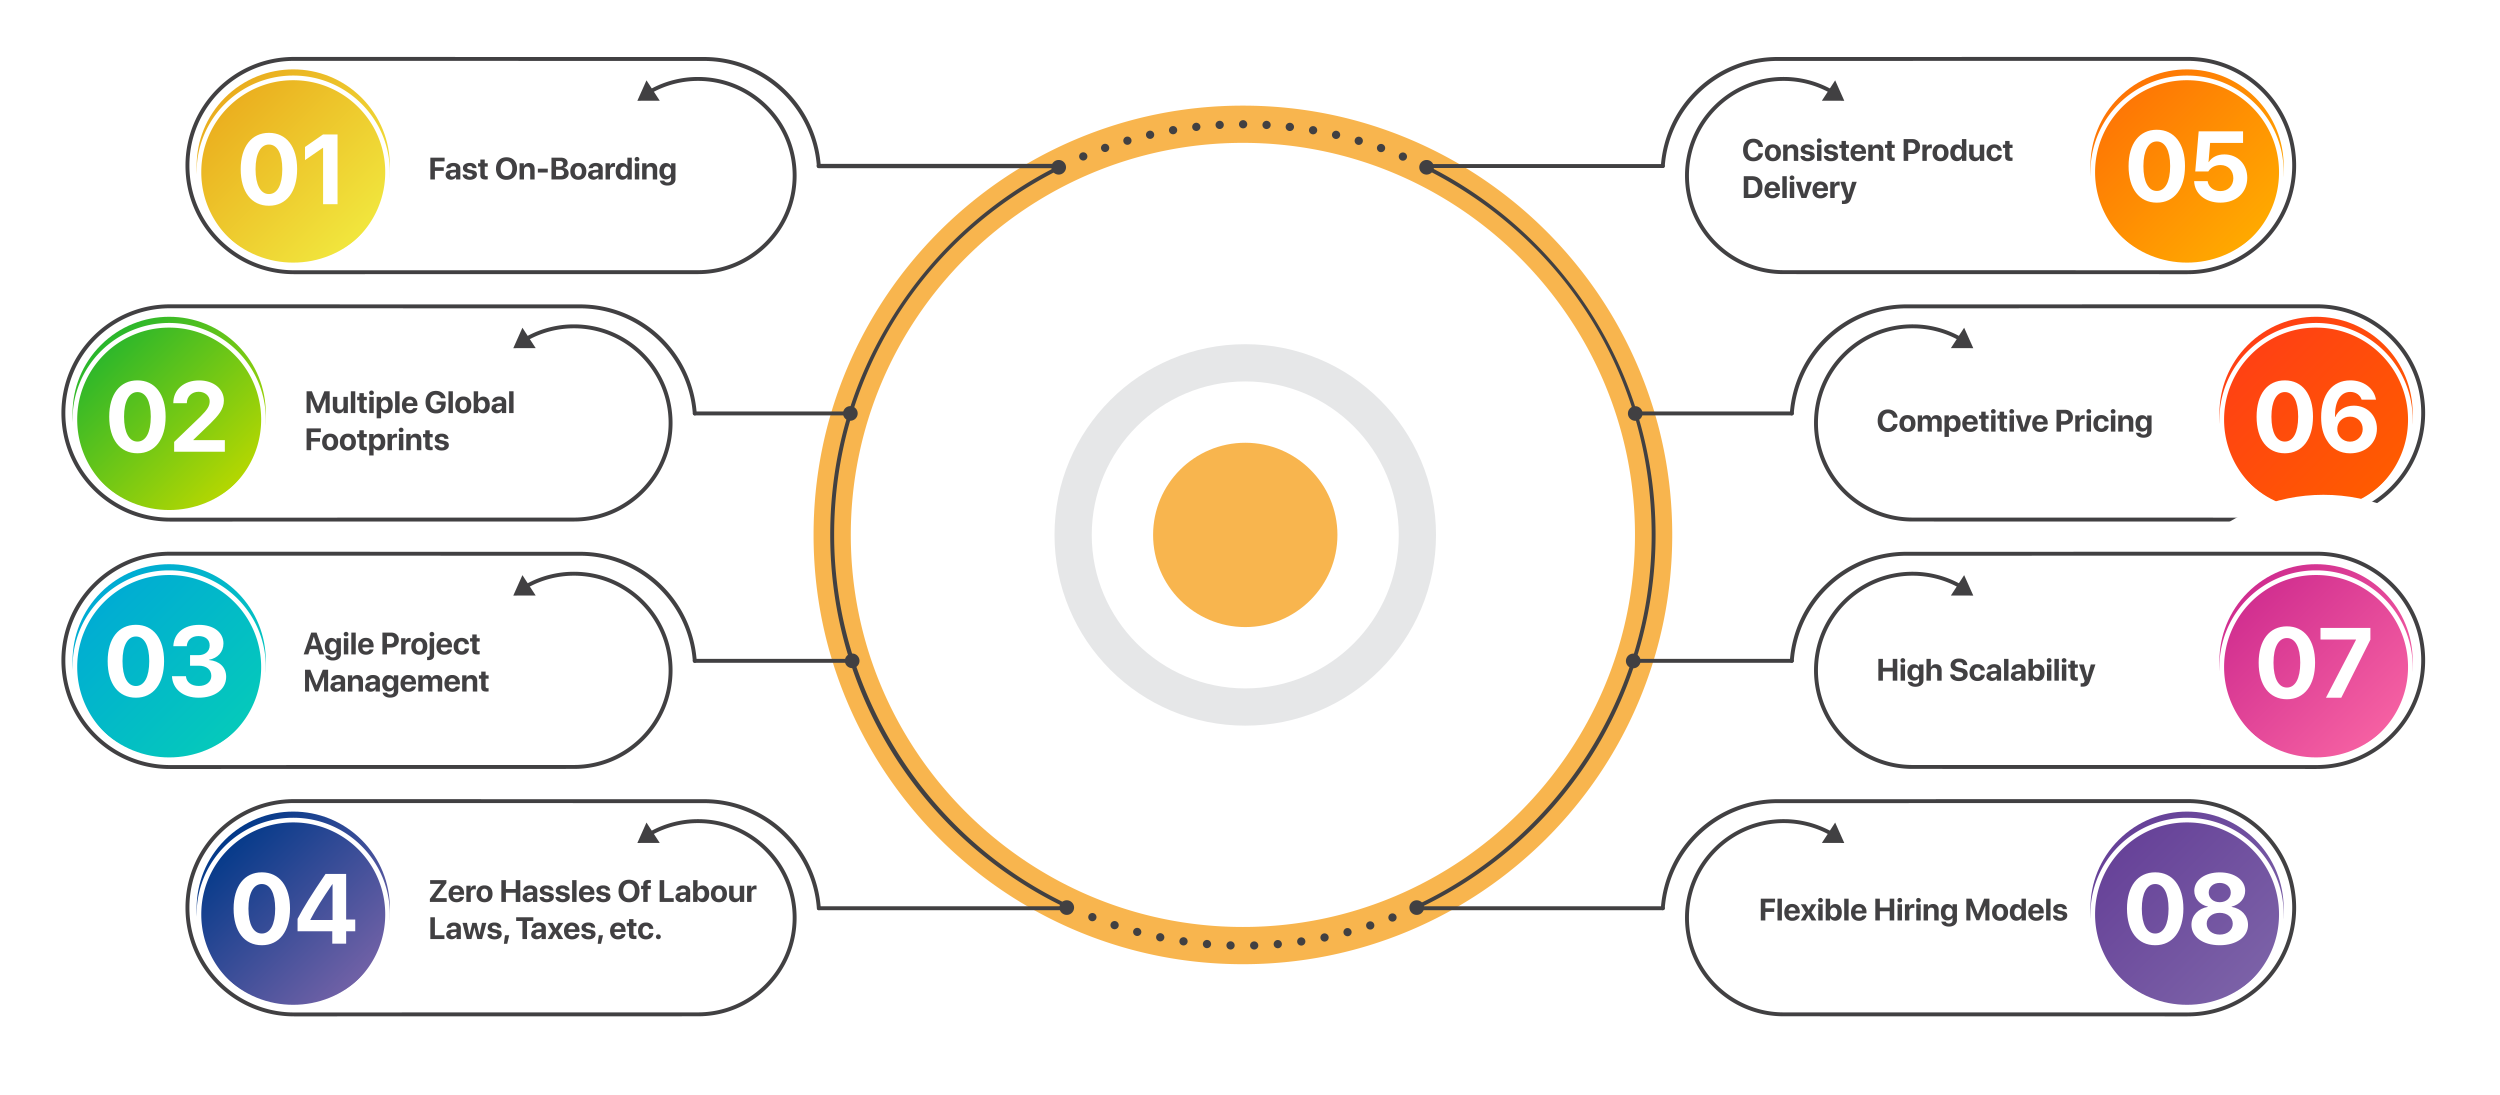 <svg xmlns="http://www.w3.org/2000/svg" width="1616" height="708" fill="none"><g clip-path="url(#a)"><path fill="#F8B54E" d="M804.936 405.344c32.904 0 59.578-26.672 59.578-59.573s-26.674-59.573-59.578-59.573-59.579 26.672-59.579 59.573 26.675 59.573 59.579 59.573"/><path fill="#E6E7E8" d="M804.936 469.058c-16.64 0-32.788-3.262-47.998-9.692-14.683-6.209-27.868-15.098-39.19-26.415-11.318-11.317-20.209-24.501-26.418-39.186-6.435-15.205-9.693-31.356-9.693-47.994s3.262-32.784 9.693-47.994c6.209-14.681 15.1-27.864 26.418-39.186 11.318-11.316 24.503-20.206 39.19-26.415 15.206-6.434 31.358-9.692 47.998-9.692s32.787 3.262 47.998 9.692c14.683 6.209 27.868 15.099 39.19 26.415 11.318 11.317 20.208 24.501 26.418 39.186 6.435 15.206 9.693 31.356 9.693 47.994s-3.262 32.784-9.693 47.994c-6.21 14.681-15.1 27.864-26.418 39.186-11.318 11.317-24.503 20.206-39.19 26.415-15.207 6.434-31.359 9.692-47.998 9.692m0-222.504c-54.716 0-99.231 44.511-99.231 99.221s44.515 99.217 99.231 99.217 99.23-44.511 99.23-99.217-44.515-99.221-99.23-99.221"/><path fill="#F8B54E" d="M803.408 623.264c-37.458 0-73.803-7.339-108.027-21.811a277.8 277.8 0 0 1-47.147-25.585 279.5 279.5 0 0 1-41.064-33.878 279.4 279.4 0 0 1-33.881-41.06 277.5 277.5 0 0 1-25.587-47.142c-14.474-34.217-21.813-70.558-21.813-108.017s7.339-73.795 21.813-108.017a277.8 277.8 0 0 1 25.587-47.142 279.6 279.6 0 0 1 33.881-41.06 279.3 279.3 0 0 1 41.064-33.877 277.4 277.4 0 0 1 47.147-25.585c34.22-14.473 70.565-21.812 108.027-21.812s73.803 7.339 108.027 21.812a277.7 277.7 0 0 1 47.147 25.585 279.5 279.5 0 0 1 41.064 33.877 279.6 279.6 0 0 1 33.884 41.06 277.4 277.4 0 0 1 25.58 47.142c14.48 34.217 21.82 70.559 21.82 108.017 0 37.459-7.34 73.796-21.82 108.017a277.4 277.4 0 0 1-25.58 47.142 280 280 0 0 1-33.884 41.06 279.3 279.3 0 0 1-41.064 33.878 277.5 277.5 0 0 1-47.147 25.585c-34.22 14.472-70.565 21.811-108.027 21.811m0-530.915c-139.75 0-253.446 113.685-253.446 253.422s113.696 253.422 253.446 253.422 253.442-113.685 253.442-253.422S943.162 92.349 803.408 92.349"/><path fill="#414042" d="M905.795 103.662a2.66 2.66 0 0 1-1.413-3.487 2.66 2.66 0 0 1 3.488-1.412 2.66 2.66 0 0 1 1.412 3.487 2.66 2.66 0 0 1-3.487 1.416zm-208.023-1.519a2.657 2.657 0 0 1 1.416-3.483 2.66 2.66 0 0 1 3.488 1.416 2.655 2.655 0 0 1-2.452 3.692 2.66 2.66 0 0 1-2.452-1.625m194.044-3.933a2.666 2.666 0 0 1-1.613-3.401 2.662 2.662 0 1 1 1.617 3.401zm-179.975-1.698a2.66 2.66 0 1 1 3.397 1.612 2.7 2.7 0 0 1-.892.156 2.66 2.66 0 0 1-2.505-1.769m165.71-2.935a2.66 2.66 0 0 1-1.806-3.303 2.66 2.66 0 1 1 1.806 3.299zm-151.339-1.879a2.663 2.663 0 0 1 1.805-3.303 2.663 2.663 0 0 1 3.3 1.805 2.664 2.664 0 0 1-2.555 3.414 2.66 2.66 0 0 1-2.55-1.916M863.04 89.77a2.655 2.655 0 0 1-1.99-3.192 2.667 2.667 0 0 1 3.197-1.993 2.664 2.664 0 0 1-.601 5.255c-.197 0-.402-.025-.602-.07zm-122.206-2.05a2.66 2.66 0 1 1 2.587 2.059 2.67 2.67 0 0 1-2.592-2.063zm107.503-.917a2.66 2.66 0 1 1 .904-5.243 2.663 2.663 0 0 1 2.17 3.074 2.664 2.664 0 0 1-2.616 2.21q-.227.001-.454-.041zm-92.673-2.218a2.657 2.657 0 0 1 2.169-3.07 2.665 2.665 0 0 1 3.074 2.173 2.658 2.658 0 0 1-2.628 3.107 2.65 2.65 0 0 1-2.615-2.21m77.826.098a2.66 2.66 0 1 1 .598-5.284 2.664 2.664 0 0 1 2.345 2.943 2.66 2.66 0 0 1-2.943 2.34m-62.841-2.374a2.663 2.663 0 0 1 2.346-2.943 2.665 2.665 0 0 1 2.943 2.345 2.665 2.665 0 0 1-2.648 2.96 2.66 2.66 0 0 1-2.641-2.362m47.896 1.101a2.658 2.658 0 1 1 .303-5.308 2.66 2.66 0 0 1-.147 5.316q-.075.001-.152-.004zm-32.804-2.525a2.66 2.66 0 1 1 2.804 2.509q-.073.002-.151.004a2.66 2.66 0 0 1-2.653-2.513m17.806 2.095a2.66 2.66 0 1 1 .004 0zM914.174 588.359c-.479 0-.938-.274-1.151-.736a1.267 1.267 0 0 1 .623-1.678c93.544-42.997 153.984-137.269 153.984-240.17s-56.55-192.261-147.574-237.12a1.264 1.264 0 1 1 1.117-2.271c44.028 21.696 81.237 55.103 107.587 96.613 27.08 42.649 41.4 92.018 41.4 142.778 0 50.761-14.98 102.422-43.33 145.766a268 268 0 0 1-49.132 56.155 267 267 0 0 1-62.996 40.549 1.3 1.3 0 0 1-.528.114M808.047 611.202a2.66 2.66 0 0 1 5.317-.143 2.666 2.666 0 0 1-2.591 2.73h-.074a2.664 2.664 0 0 1-2.656-2.591zm-12.693 2.57a2.66 2.66 0 0 1-2.583-2.734 2.664 2.664 0 0 1 2.738-2.582 2.66 2.66 0 0 1 2.579 2.738 2.657 2.657 0 0 1-2.657 2.583h-.077zm27.953-3.262a2.66 2.66 0 0 1 2.431-2.873 2.66 2.66 0 0 1 .446 5.305q-.115.007-.225.008a2.663 2.663 0 0 1-2.648-2.44zm-43.349 2.37a2.662 2.662 0 1 1 2.886-2.423 2.66 2.66 0 0 1-2.881 2.423zm58.543-3.933a2.66 2.66 0 0 1 2.26-3.008 2.66 2.66 0 0 1 3.008 2.259 2.656 2.656 0 0 1-2.64 3.033 2.66 2.66 0 0 1-2.628-2.284m-73.864 2.165a2.66 2.66 0 0 1-2.251-3.016 2.66 2.66 0 0 1 3.017-2.252 2.66 2.66 0 0 1 2.251 3.017 2.655 2.655 0 0 1-3.009 2.251zm88.944-4.596a2.665 2.665 0 0 1 2.084-3.136c1.44-.29 2.84.643 3.135 2.084a2.658 2.658 0 0 1-2.612 3.184 2.66 2.66 0 0 1-2.603-2.132zm-104.138 1.944a2.66 2.66 0 0 1-2.076-3.139 2.657 2.657 0 0 1 3.14-2.071 2.66 2.66 0 0 1 2.075 3.139 2.66 2.66 0 0 1-2.603 2.128c-.176 0-.356-.016-.536-.057m119.054-5.251a2.65 2.65 0 0 1 1.895-3.246 2.662 2.662 0 0 1 1.351 5.149 2.6 2.6 0 0 1-.675.09c-1.179 0-2.26-.79-2.571-1.985zm-134.069 1.727a2.663 2.663 0 0 1-1.891-3.254 2.663 2.663 0 0 1 5.146 1.367 2.66 2.66 0 0 1-3.255 1.887m148.764-5.89a2.661 2.661 0 1 1 5.062-1.643 2.661 2.661 0 0 1-5.062 1.643m-163.553 1.498a2.657 2.657 0 0 1-1.694-3.36 2.656 2.656 0 0 1 3.356-1.695 2.66 2.66 0 0 1 1.699 3.357 2.664 2.664 0 0 1-3.361 1.694zm177.986-6.504a2.658 2.658 0 1 1 4.953-1.936 2.66 2.66 0 0 1-2.472 3.631 2.66 2.66 0 0 1-2.477-1.69zm-192.497 1.265a2.66 2.66 0 1 1 .975.188 2.7 2.7 0 0 1-.975-.184zM692.065 588.093c-.176 0-.36-.036-.532-.118a267 267 0 0 1-62.775-40.59 268 268 0 0 1-48.952-56.11c-28.228-43.283-43.148-93.597-43.148-145.5 0-51.902 14.335-100.207 41.461-142.876 26.402-41.535 63.66-74.946 107.741-96.618a1.27 1.27 0 0 1 1.695.577 1.27 1.27 0 0 1-.578 1.695c-91.158 44.817-147.785 135.713-147.785 237.222s60.213 196.793 153.406 239.904a1.268 1.268 0 0 1-.533 2.418z"/><path fill="url(#b)" d="M1457.88 151.465c24.39-24.39 24.39-63.933 0-88.323s-63.94-24.39-88.33 0-24.39 63.933 0 88.323 63.94 24.39 88.33 0"/><path fill="#414042" d="m1414.01 177.224-261.06-.049c-17.03 0-33.04-6.622-45.08-18.643-12.03-12.025-18.67-28.025-18.67-45.047 0-17.023 6.64-33.034 18.67-45.072 12.04-12.037 28.05-18.667 45.08-18.667 10.77 0 21.42 2.738 30.79 7.911.61.34.83 1.11.49 1.723-.34.614-1.11.835-1.72.495-9-4.968-19.22-7.596-29.56-7.596-33.76 0-61.22 27.455-61.22 61.206 0 33.75 27.46 61.156 61.22 61.156l261.06.049c37.32 0 67.68-30.361 67.68-67.68s-30.36-67.681-67.68-67.681l-264.95.05c-38.12.011-70.17 29.894-72.96 68.028a1.26 1.26 0 0 1-1.35 1.17 1.257 1.257 0 0 1-1.17-1.354c1.4-19.114 9.84-36.85 23.77-49.934 14.02-13.175 32.39-20.436 51.71-20.445l264.95-.049c18.75 0 36.39 7.302 49.65 20.563s20.56 30.894 20.56 49.648c0 18.753-7.3 36.386-20.56 49.647s-30.9 20.563-49.65 20.563z"/><path fill="#414042" d="m1192.14 65.143-5.89-13.216-8.58 13.167z"/><g filter="url(#c)"><path fill="#fff" d="M1413.71 47.855c8.03 0 15.81 1.571 23.14 4.67a59.3 59.3 0 0 1 18.9 12.74 59.2 59.2 0 0 1 12.74 18.898c3.1 7.326 4.67 15.111 4.67 23.137s-1.57 15.811-4.67 23.138a59.2 59.2 0 0 1-12.74 18.897 59.3 59.3 0 0 1-18.9 12.741c-7.33 3.098-15.11 4.67-23.14 4.67s-15.81-1.572-23.14-4.67a59.4 59.4 0 0 1-18.9-12.741 59.2 59.2 0 0 1-12.74-18.897c-3.1-7.327-4.67-15.111-4.67-23.138 0-8.026 1.57-15.81 4.67-23.137 3-7.077 7.28-13.437 12.74-18.897a59.3 59.3 0 0 1 18.9-12.742c7.33-3.098 15.11-4.67 23.14-4.67m0-3.009c-34.5 0-62.46 27.963-62.46 62.454s27.97 62.454 62.46 62.454c34.5 0 62.46-27.963 62.46-62.454s-27.96-62.454-62.46-62.454"/></g><path fill="url(#d)" d="M1541.27 311.384c24.39-24.39 24.39-63.934 0-88.324-24.39-24.389-63.94-24.389-88.33.001-24.4 24.389-24.4 63.933 0 88.323 24.39 24.39 63.94 24.39 88.33 0"/><path fill="#414042" d="m1497.39 337.143-261.06-.049c-17.02 0-33.03-6.622-45.07-18.643-12.04-12.025-18.67-28.025-18.67-45.047 0-17.023 6.63-33.03 18.67-45.071 12.04-12.038 28.05-18.668 45.07-18.668 10.77 0 21.42 2.738 30.79 7.911.61.34.84 1.109.5 1.723s-1.11.835-1.73.496c-8.99-4.969-19.22-7.597-29.56-7.597-33.75 0-61.21 27.456-61.21 61.206s27.46 61.157 61.21 61.157l261.06.049c37.32 0 67.69-30.362 67.69-67.681s-30.37-67.681-67.69-67.681l-264.95.049c-38.12.013-70.16 29.895-72.95 68.029-.06.696-.66 1.22-1.36 1.17a1.27 1.27 0 0 1-1.17-1.354c1.4-19.114 9.84-36.849 23.77-49.934 14.03-13.175 32.4-20.436 51.71-20.444l264.95-.049c18.76 0 36.39 7.301 49.65 20.563s20.57 30.893 20.57 49.647-7.31 36.386-20.57 49.647-30.89 20.563-49.65 20.563z"/><path fill="#414042" d="m1275.53 225.062-5.9-13.216-8.57 13.167z"/><g filter="url(#e)"><path fill="#fff" d="M1497.1 207.774c8.03 0 15.81 1.571 23.14 4.67a59.3 59.3 0 0 1 18.9 12.741 59.2 59.2 0 0 1 12.74 18.897c3.1 7.326 4.67 15.111 4.67 23.137s-1.57 15.811-4.67 23.138a59.2 59.2 0 0 1-12.74 18.897 59.3 59.3 0 0 1-18.9 12.741c-7.33 3.099-15.11 4.67-23.14 4.67s-15.81-1.571-23.14-4.67a59.3 59.3 0 0 1-18.9-12.741 59.2 59.2 0 0 1-12.74-18.897c-3.1-7.327-4.67-15.111-4.67-23.138 0-8.026 1.57-15.811 4.67-23.137 3-7.077 7.28-13.437 12.74-18.897a59.2 59.2 0 0 1 18.9-12.741c7.33-3.099 15.11-4.67 23.14-4.67m0-3.009c-34.5 0-62.46 27.963-62.46 62.454s27.97 62.455 62.46 62.455c34.5 0 62.46-27.963 62.46-62.455s-27.96-62.454-62.46-62.454"/></g><path fill="#fff" d="M1501.87 548.081c63.03 0 114.13-51.093 114.13-114.119 0-63.027-51.1-114.12-114.13-114.12s-114.13 51.093-114.13 114.12 51.1 114.119 114.13 114.119" style="mix-blend-mode:multiply"/><path fill="url(#f)" d="M1541.27 471.303c24.39-24.39 24.39-63.933 0-88.323s-63.94-24.39-88.33 0c-24.4 24.39-24.4 63.933 0 88.323 24.39 24.39 63.94 24.39 88.33 0"/><path fill="#414042" d="m1497.39 497.062-261.06-.049c-17.02 0-33.03-6.622-45.07-18.643-12.04-12.025-18.67-28.024-18.67-45.047s6.63-33.034 18.67-45.071c12.04-12.038 28.05-18.668 45.07-18.668 10.77 0 21.42 2.738 30.79 7.911.61.34.84 1.11.5 1.724s-1.11.835-1.73.495c-8.99-4.969-19.22-7.597-29.56-7.597-33.75 0-61.21 27.456-61.21 61.206s27.46 61.157 61.21 61.157l261.06.049c37.32 0 67.69-30.362 67.69-67.681s-30.37-67.681-67.69-67.681l-264.95.049c-38.12.013-70.16 29.895-72.95 68.029a1.27 1.27 0 0 1-1.36 1.171 1.27 1.27 0 0 1-1.17-1.355c1.4-19.114 9.84-36.849 23.77-49.934 14.03-13.175 32.4-20.436 51.71-20.444l264.95-.049c18.76 0 36.39 7.302 49.65 20.563s20.57 30.893 20.57 49.647-7.31 36.386-20.57 49.647-30.89 20.567-49.65 20.567z"/><path fill="#414042" d="m1275.53 384.981-5.9-13.216-8.57 13.167z"/><g filter="url(#g)"><path fill="#fff" d="M1497.1 367.693c8.03 0 15.81 1.572 23.14 4.67a59.3 59.3 0 0 1 18.9 12.741 59.2 59.2 0 0 1 12.74 18.897c3.1 7.327 4.67 15.111 4.67 23.138 0 8.026-1.57 15.811-4.67 23.137a59.2 59.2 0 0 1-12.74 18.897 59.2 59.2 0 0 1-18.9 12.741c-7.33 3.099-15.11 4.67-23.14 4.67s-15.81-1.571-23.14-4.67a59.3 59.3 0 0 1-18.9-12.741 59.2 59.2 0 0 1-12.74-18.897c-3.1-7.326-4.67-15.111-4.67-23.137s1.57-15.811 4.67-23.138a59.4 59.4 0 0 1 12.74-18.897 59.2 59.2 0 0 1 18.9-12.741c7.33-3.098 15.11-4.67 23.14-4.67m0-3.008c-34.5 0-62.46 27.962-62.46 62.454 0 34.491 27.97 62.454 62.46 62.454 34.5 0 62.46-27.963 62.46-62.454s-27.96-62.454-62.46-62.454"/></g><path fill="url(#h)" d="M1457.88 631.224c24.39-24.39 24.39-63.934 0-88.324-24.4-24.39-63.94-24.39-88.34 0-24.39 24.39-24.39 63.934 0 88.323 24.4 24.39 63.94 24.39 88.34.001"/><path fill="#414042" d="m1414.01 656.982-261.06-.05c-17.03 0-33.04-6.622-45.08-18.643-12.03-12.025-18.67-28.024-18.67-45.047s6.64-33.034 18.67-45.071c12.04-12.037 28.05-18.668 45.08-18.668 10.77 0 21.42 2.738 30.79 7.912.61.339.83 1.109.49 1.723s-1.11.835-1.72.495c-9-4.969-19.22-7.596-29.56-7.596-33.76 0-61.22 27.455-61.22 61.205s27.46 61.157 61.22 61.157l261.06.049c37.32 0 67.68-30.361 67.68-67.681s-30.36-67.681-67.68-67.681l-264.95.05c-38.12.012-70.17 29.894-72.96 68.028a1.265 1.265 0 0 1-1.35 1.171 1.257 1.257 0 0 1-1.17-1.355c1.4-19.114 9.84-36.849 23.77-49.934 14.02-13.175 32.39-20.436 51.71-20.444l264.95-.049c18.75 0 36.39 7.302 49.65 20.567 13.26 13.261 20.56 30.893 20.56 49.647s-7.3 36.386-20.56 49.648c-13.26 13.261-30.9 20.562-49.65 20.562z"/><path fill="#414042" d="m1192.14 544.901-5.89-13.212-8.58 13.163z"/><g filter="url(#i)"><path fill="#fff" d="M1413.71 527.612c8.03 0 15.81 1.572 23.14 4.67a59.3 59.3 0 0 1 18.9 12.741 59.2 59.2 0 0 1 12.74 18.898c3.1 7.326 4.67 15.111 4.67 23.137s-1.57 15.811-4.67 23.137a59.2 59.2 0 0 1-12.74 18.897 59.2 59.2 0 0 1-18.9 12.742c-7.33 3.098-15.11 4.67-23.14 4.67s-15.81-1.572-23.14-4.67a59.4 59.4 0 0 1-18.9-12.742 59.2 59.2 0 0 1-12.74-18.897c-3.1-7.326-4.67-15.111-4.67-23.137s1.57-15.811 4.67-23.137c3-7.077 7.28-13.438 12.74-18.898a59.3 59.3 0 0 1 18.9-12.741c7.33-3.098 15.11-4.67 23.14-4.67m0-3.008c-34.5 0-62.46 27.963-62.46 62.454s27.97 62.454 62.46 62.454c34.5 0 62.46-27.963 62.46-62.454s-27.96-62.454-62.46-62.454"/></g><path fill="url(#j)" d="M233.726 151.465c24.392-24.389 24.392-63.933 0-88.323s-63.939-24.39-88.332 0-24.392 63.934 0 88.323c24.393 24.39 63.94 24.39 88.332 0"/><path fill="#414042" d="M190.117 177.224c-18.755 0-36.389-7.302-49.652-20.563S119.9 125.768 119.9 107.014s7.303-36.386 20.565-49.647 30.897-20.563 49.652-20.563l264.949.049c19.32.008 37.683 7.269 51.711 20.444 13.93 13.085 22.37 30.82 23.77 49.934a1.266 1.266 0 1 1-2.526.184c-2.791-38.134-34.838-68.016-72.955-68.029l-264.949-.049c-37.323 0-67.687 30.362-67.687 67.681s30.364 67.681 67.687 67.681l261.06-.049c33.754 0 61.212-27.435 61.212-61.157s-27.458-61.206-61.212-61.206c-10.344 0-20.565 2.628-29.562 7.597a1.269 1.269 0 0 1-1.228-2.218c9.37-5.178 20.017-7.912 30.786-7.912 17.028 0 33.037 6.63 45.076 18.668 12.038 12.037 18.67 28.044 18.67 45.071s-6.632 33.022-18.67 45.047c-12.039 12.021-28.043 18.643-45.076 18.643l-261.06.049z"/><path fill="#414042" d="m411.984 65.143 5.895-13.216 8.575 13.167z"/><g filter="url(#k)"><path fill="#fff" d="M189.558 47.855c8.027 0 15.812 1.571 23.139 4.67a59.3 59.3 0 0 1 18.899 12.74 59.3 59.3 0 0 1 12.743 18.898c3.098 7.326 4.67 15.111 4.67 23.137s-1.572 15.811-4.67 23.138a59.3 59.3 0 0 1-12.743 18.897 59.3 59.3 0 0 1-18.899 12.741c-7.327 3.098-15.112 4.67-23.139 4.67s-15.813-1.572-23.14-4.67a59.3 59.3 0 0 1-18.899-12.741 59.3 59.3 0 0 1-12.742-18.897c-3.099-7.327-4.671-15.111-4.671-23.138 0-8.026 1.572-15.81 4.671-23.137a59.3 59.3 0 0 1 12.742-18.897 59.3 59.3 0 0 1 18.899-12.742c7.327-3.098 15.113-4.67 23.14-4.67m0-3.009c-34.499 0-62.46 27.963-62.46 62.454s27.965 62.454 62.46 62.454c34.494 0 62.46-27.963 62.46-62.454s-27.966-62.454-62.46-62.454"/></g><path fill="url(#l)" d="M153.527 311.388c24.392-24.39 24.392-63.934 0-88.324s-63.94-24.39-88.332 0-24.392 63.934 0 88.324c24.392 24.389 63.94 24.389 88.332 0"/><path fill="#414042" d="M109.922 337.143c-18.756 0-36.39-7.302-49.652-20.563s-20.565-30.893-20.565-49.647 7.303-36.386 20.565-49.647c13.262-13.262 30.896-20.563 49.652-20.563l264.949.049c19.32.008 37.683 7.269 51.711 20.444 13.929 13.085 22.37 30.82 23.77 49.934a1.266 1.266 0 1 1-2.526.184c-2.792-38.134-34.838-68.016-72.955-68.029l-264.949-.049c-37.323 0-67.687 30.362-67.687 67.681s30.364 67.681 67.687 67.681l261.06-.049c33.754 0 61.212-27.435 61.212-61.157s-27.458-61.206-61.212-61.206c-10.344 0-20.565 2.628-29.562 7.597a1.27 1.27 0 0 1-1.228-2.219c9.37-5.177 20.016-7.911 30.786-7.911 17.028 0 33.033 6.63 45.076 18.668 12.038 12.037 18.669 28.044 18.669 45.071s-6.631 33.022-18.669 45.047c-12.039 12.021-28.044 18.643-45.076 18.643l-261.06.049z"/><path fill="#414042" d="m331.789 225.062 5.899-13.216 8.575 13.167z"/><g filter="url(#m)"><path fill="#fff" d="M109.36 207.774c8.027 0 15.813 1.571 23.14 4.67a59.3 59.3 0 0 1 18.899 12.741 59.2 59.2 0 0 1 12.742 18.897c3.099 7.326 4.671 15.111 4.671 23.137s-1.572 15.811-4.671 23.138a59.2 59.2 0 0 1-12.742 18.897 59.3 59.3 0 0 1-18.899 12.741c-7.327 3.099-15.113 4.67-23.14 4.67s-15.812-1.571-23.14-4.67a59.3 59.3 0 0 1-18.898-12.741 59.2 59.2 0 0 1-12.742-18.897c-3.1-7.327-4.671-15.111-4.671-23.138 0-8.026 1.572-15.811 4.67-23.137a59.3 59.3 0 0 1 12.743-18.897 59.3 59.3 0 0 1 18.899-12.741c7.327-3.099 15.112-4.67 23.139-4.67m0-3.009c-34.498 0-62.46 27.963-62.46 62.454s27.966 62.455 62.46 62.455 62.461-27.963 62.461-62.455-27.966-62.454-62.461-62.454"/></g><path fill="url(#n)" d="M153.527 471.307c24.392-24.39 24.392-63.934 0-88.323-24.392-24.39-63.94-24.39-88.332 0-24.392 24.389-24.392 63.933 0 88.323s63.94 24.39 88.332 0"/><path fill="#414042" d="M109.922 497.062c-18.756 0-36.39-7.301-49.652-20.567-13.262-13.261-20.565-30.893-20.565-49.647s7.303-36.386 20.565-49.647 30.896-20.563 49.652-20.563l264.949.049c19.32.008 37.683 7.269 51.711 20.444 13.929 13.085 22.37 30.82 23.77 49.934.049.7-.475 1.306-1.171 1.355a1.26 1.26 0 0 1-1.355-1.171c-2.792-38.134-34.838-68.016-72.955-68.028l-264.949-.05c-37.323 0-67.687 30.362-67.687 67.681s30.364 67.681 67.687 67.681l261.06-.049c33.754 0 61.212-27.435 61.212-61.157s-27.458-61.205-61.212-61.205c-10.344 0-20.565 2.627-29.562 7.596a1.269 1.269 0 0 1-1.228-2.218c9.37-5.178 20.016-7.912 30.786-7.912 17.028 0 33.033 6.631 45.076 18.668 12.038 12.037 18.669 28.045 18.669 45.071 0 17.027-6.631 33.022-18.669 45.047-12.039 12.021-28.044 18.643-45.076 18.643l-261.06.05z"/><path fill="#414042" d="m331.789 384.981 5.899-13.216 8.575 13.167z"/><g filter="url(#o)"><path fill="#fff" d="M109.36 367.693c8.027 0 15.813 1.572 23.14 4.67a59.3 59.3 0 0 1 18.899 12.741 59.3 59.3 0 0 1 12.742 18.897c3.099 7.327 4.671 15.111 4.671 23.138 0 8.026-1.572 15.811-4.671 23.137a59.2 59.2 0 0 1-12.742 18.897 59.3 59.3 0 0 1-18.899 12.741c-7.327 3.099-15.113 4.67-23.14 4.67s-15.812-1.571-23.14-4.67a59.3 59.3 0 0 1-18.898-12.741 59.2 59.2 0 0 1-12.742-18.897c-3.1-7.326-4.671-15.111-4.671-23.137s1.572-15.811 4.67-23.138a59.3 59.3 0 0 1 12.743-18.897 59.3 59.3 0 0 1 18.899-12.741c7.327-3.098 15.112-4.67 23.139-4.67m0-3.008c-34.498 0-62.46 27.962-62.46 62.454 0 34.491 27.966 62.454 62.46 62.454s62.461-27.963 62.461-62.454-27.966-62.454-62.461-62.454"/></g><path fill="url(#p)" d="M233.722 631.224c24.393-24.39 24.393-63.934 0-88.324-24.392-24.39-63.939-24.39-88.331 0s-24.393 63.934 0 88.324c24.392 24.39 63.939 24.39 88.331 0"/><path fill="#414042" d="M190.117 656.981c-18.755 0-36.389-7.301-49.652-20.562S119.9 605.525 119.9 586.771s7.303-36.386 20.565-49.647 30.897-20.567 49.652-20.567l264.949.049c19.32.008 37.683 7.269 51.711 20.444 13.93 13.085 22.37 30.82 23.77 49.934a1.266 1.266 0 1 1-2.526.184c-2.791-38.134-34.838-68.016-72.955-68.028l-264.949-.05c-37.323 0-67.687 30.362-67.687 67.681s30.364 67.681 67.687 67.681l261.06-.049c33.754 0 61.212-27.435 61.212-61.157s-27.458-61.206-61.212-61.206c-10.344 0-20.565 2.628-29.562 7.597a1.269 1.269 0 0 1-1.228-2.218c9.37-5.178 20.017-7.912 30.786-7.912 17.028 0 33.037 6.63 45.076 18.668 12.038 12.037 18.67 28.045 18.67 45.071 0 17.027-6.632 33.022-18.67 45.047-12.039 12.021-28.043 18.643-45.076 18.643l-261.06.05z"/><path fill="#414042" d="m411.984 544.9 5.895-13.212 8.575 13.163z"/><g filter="url(#q)"><path fill="#fff" d="M189.558 527.612c8.027 0 15.812 1.572 23.139 4.67a59.3 59.3 0 0 1 18.899 12.741 59.3 59.3 0 0 1 12.743 18.898c3.098 7.326 4.67 15.111 4.67 23.137s-1.572 15.811-4.67 23.137a59.25 59.25 0 0 1-12.743 18.897 59.2 59.2 0 0 1-18.899 12.742c-7.327 3.098-15.112 4.67-23.139 4.67s-15.813-1.572-23.14-4.67a59.3 59.3 0 0 1-18.899-12.742 59.2 59.2 0 0 1-12.742-18.897c-3.099-7.326-4.671-15.111-4.671-23.137s1.572-15.811 4.671-23.137a59.3 59.3 0 0 1 12.742-18.898 59.3 59.3 0 0 1 18.899-12.741c7.327-3.098 15.113-4.67 23.14-4.67m0-3.008c-34.499 0-62.46 27.963-62.46 62.454s27.965 62.454 62.46 62.454c34.494 0 62.46-27.963 62.46-62.454s-27.966-62.454-62.46-62.454"/></g><path fill="#414042" d="M686.376 108.712H529.282a1.39 1.39 0 0 1-1.391-1.391c0-.77.622-1.392 1.391-1.392h157.094a1.39 1.39 0 1 1 0 2.783M1074.84 108.586H920.712a1.266 1.266 0 0 1 0-2.53h154.128c.7 0 1.27.569 1.27 1.265a1.27 1.27 0 0 1-1.27 1.265M549.836 268.505H449.091a1.266 1.266 0 0 1 0-2.53h100.745a1.266 1.266 0 0 1 0 2.53M550.831 428.424h-101.74c-.7 0-1.265-.569-1.265-1.265s.569-1.264 1.265-1.264h101.74a1.264 1.264 0 0 1 0 2.529M691.951 588.343H529.286a1.266 1.266 0 0 1 0-2.53h162.665a1.266 1.266 0 0 1 0 2.53M1074.84 588.343H914.165a1.266 1.266 0 0 1 0-2.53h160.675c.7 0 1.27.569 1.27 1.265a1.27 1.27 0 0 1-1.27 1.265M1158.23 428.424h-101.66c-.7 0-1.27-.569-1.27-1.265s.57-1.264 1.27-1.264h101.66c.7 0 1.27.568 1.27 1.264a1.27 1.27 0 0 1-1.27 1.265M1158.23 268.505h-101.24c-.7 0-1.26-.569-1.26-1.265s.57-1.265 1.26-1.265h101.24c.7 0 1.27.569 1.27 1.265a1.27 1.27 0 0 1-1.27 1.265"/><path fill="#414042" d="M684.347 112.859a4.723 4.723 0 1 0 0-9.446 4.723 4.723 0 0 0 0 9.446M549.677 271.959a4.723 4.723 0 1 0 0-9.446 4.723 4.723 0 1 0 0 9.446M550.855 431.882a4.723 4.723 0 1 0 0-9.446 4.723 4.723 0 0 0 0 9.446M689.562 591.392a4.723 4.723 0 1 0 0-9.446 4.723 4.723 0 0 0 0 9.446M915.771 591.392a4.723 4.723 0 1 0 0-9.446 4.723 4.723 0 0 0 0 9.446M1060.08 429.067a4.72 4.72 0 1 0-8.72-3.615c-1 2.41.14 5.172 2.55 6.171 2.41.998 5.18-.146 6.17-2.556M1057.02 272a4.72 4.72 0 0 0 4.72-4.723 4.72 4.72 0 0 0-4.72-4.724 4.73 4.73 0 0 0-4.73 4.724 4.73 4.73 0 0 0 4.73 4.723M922.144 112.859a4.724 4.724 0 1 0-.002-9.448 4.724 4.724 0 0 0 .002 9.448M281.121 116v-5.547h5.733v-2.334h-5.733v-3.779h6.279v-2.432h-9.228V116zm11.377-1.895c-.967 0-1.611-.488-1.611-1.269 0-.742.605-1.221 1.67-1.299l2.207-.137v.762c0 1.133-1.026 1.943-2.266 1.943m-.937 2.061c1.308 0 2.607-.654 3.193-1.768h.058V116h2.754v-7.197c0-2.11-1.748-3.496-4.433-3.496-2.774 0-4.502 1.396-4.61 3.427h2.608c.137-.771.81-1.298 1.875-1.298 1.074 0 1.758.566 1.758 1.543v.693l-2.637.156c-2.607.156-4.072 1.26-4.072 3.164 0 1.885 1.513 3.174 3.506 3.174m7.675-7.559c0 1.543 1.016 2.579 2.998 3.028l1.934.429c.937.225 1.289.518 1.289 1.045 0 .684-.654 1.114-1.738 1.114-1.133 0-1.826-.508-1.963-1.387h-2.783c.156 2.041 1.875 3.389 4.668 3.389 2.763 0 4.658-1.358 4.658-3.418 0-1.563-.85-2.393-2.949-2.862l-2.002-.429c-.918-.215-1.368-.567-1.368-1.084 0-.674.645-1.123 1.631-1.123 1.055 0 1.729.517 1.787 1.357h2.627c-.039-2.031-1.748-3.359-4.375-3.359-2.685 0-4.414 1.308-4.414 3.3m11.25-5.488v2.412h-1.474v2.149h1.474v5.498c0 2.041.957 2.861 3.418 2.861.576 0 1.065-.049 1.358-.117v-2.1c-.176.03-.44.049-.694.049-.839 0-1.23-.381-1.23-1.182v-5.009h1.933v-2.149h-1.933v-2.412zm16.914-1.455c-4.179 0-6.796 2.803-6.796 7.295 0 4.482 2.617 7.285 6.796 7.285 4.17 0 6.797-2.803 6.797-7.285 0-4.492-2.627-7.295-6.797-7.295m0 2.461c2.305 0 3.78 1.875 3.78 4.834 0 2.949-1.475 4.814-3.78 4.814-2.314 0-3.789-1.865-3.789-4.814 0-2.959 1.485-4.834 3.789-4.834M335.857 116h2.852v-6.006c0-1.357.811-2.295 2.09-2.295s1.924.781 1.924 2.149V116h2.851v-6.748c0-2.451-1.308-3.916-3.633-3.916-1.611 0-2.714.762-3.271 2.06h-.059v-1.865h-2.754zm18.223-4.482v-2.491h-6.416v2.491zm8.633 4.482c3.008 0 4.873-1.553 4.873-4.033 0-1.865-1.406-3.262-3.32-3.408v-.079c1.494-.224 2.646-1.513 2.646-3.056 0-2.158-1.66-3.516-4.307-3.516h-6.132V116zm-3.291-11.895h2.422c1.377 0 2.168.645 2.168 1.778 0 1.191-.899 1.885-2.471 1.885h-2.119zm0 9.698v-4.092h2.471c1.738 0 2.685.703 2.685 2.021 0 1.348-.918 2.071-2.617 2.071zm14.404 2.422c3.164 0 5.186-2.022 5.186-5.469 0-3.399-2.051-5.449-5.186-5.449s-5.185 2.06-5.185 5.449c0 3.437 2.021 5.469 5.185 5.469m0-2.178c-1.406 0-2.295-1.182-2.295-3.281 0-2.08.908-3.282 2.295-3.282s2.285 1.202 2.285 3.282c0 2.099-.888 3.281-2.285 3.281m10.703.058c-.967 0-1.611-.488-1.611-1.269 0-.742.605-1.221 1.67-1.299l2.207-.137v.762c0 1.133-1.025 1.943-2.266 1.943m-.937 2.061c1.308 0 2.607-.654 3.193-1.768h.059V116h2.754v-7.197c0-2.11-1.748-3.496-4.434-3.496-2.773 0-4.502 1.396-4.609 3.427h2.607c.137-.771.811-1.298 1.875-1.298 1.074 0 1.758.566 1.758 1.543v.693l-2.637.156c-2.607.156-4.072 1.26-4.072 3.164 0 1.885 1.514 3.174 3.506 3.174m7.851-.166h2.852v-5.85c0-1.474.82-2.334 2.226-2.334.411 0 .801.069 1.036.166v-2.509a2.9 2.9 0 0 0-.811-.108c-1.23 0-2.119.723-2.49 2.051h-.059v-1.885h-2.754zm10.821.166c1.543 0 2.754-.811 3.261-1.963h.049V116h2.813v-14.092h-2.852v5.42h-.058c-.508-1.162-1.68-1.963-3.194-1.963-2.627 0-4.287 2.061-4.287 5.381 0 3.35 1.65 5.42 4.268 5.42m.966-8.516c1.416 0 2.325 1.211 2.325 3.116 0 1.914-.909 3.105-2.325 3.105-1.435 0-2.314-1.182-2.314-3.105 0-1.914.879-3.116 2.314-3.116m7.11 8.35h2.851v-10.469h-2.851zm1.426-11.621c.859 0 1.523-.654 1.523-1.475 0-.83-.664-1.474-1.523-1.474-.86 0-1.524.644-1.524 1.474 0 .821.664 1.475 1.524 1.475m3.33 11.621h2.851v-6.006c0-1.357.811-2.295 2.09-2.295s1.924.781 1.924 2.149V116h2.851v-6.748c0-2.451-1.308-3.916-3.632-3.916-1.612 0-2.715.762-3.272 2.06h-.058v-1.865h-2.754zm16.357-2.227c-1.416 0-2.295-1.113-2.295-3.027 0-1.904.889-3.096 2.295-3.096 1.426 0 2.334 1.211 2.334 3.096 0 1.895-.908 3.027-2.334 3.027m-.049 6.172c3.135 0 5.225-1.591 5.225-4.091v-10.323h-2.813v1.826h-.048c-.547-1.201-1.729-1.992-3.233-1.992-2.656 0-4.297 2.041-4.297 5.362 0 3.271 1.69 5.244 4.248 5.244 1.514 0 2.744-.762 3.233-1.875h.058v1.836c0 1.211-.82 2.031-2.295 2.031-1.084 0-1.904-.498-2.128-1.221h-2.793c.224 1.865 2.089 3.203 4.843 3.203M213.094 267v-14.092h-3.418l-4.004 9.99h-.078l-4.004-9.99h-3.418V267h2.627v-9.512h.078l3.828 9.375h1.856l3.828-9.375h.078V267zm11.767-10.469h-2.851v5.996c0 1.387-.791 2.295-2.061 2.295-1.26 0-1.953-.742-1.953-2.138v-6.153h-2.851v6.748c0 2.442 1.503 3.916 3.769 3.916 1.582 0 2.617-.761 3.135-2.08h.058V267h2.754zM226.785 267h2.852v-14.092h-2.852zm5.537-12.881v2.412h-1.474v2.149h1.474v5.498c0 2.041.957 2.861 3.418 2.861.576 0 1.065-.049 1.358-.117v-2.1c-.176.03-.44.049-.694.049-.84 0-1.23-.381-1.23-1.182v-5.009h1.933v-2.149h-1.933v-2.412zM238.719 267h2.851v-10.469h-2.851zm1.426-11.621c.859 0 1.523-.654 1.523-1.475 0-.83-.664-1.474-1.523-1.474-.86 0-1.524.644-1.524 1.474 0 .821.664 1.475 1.524 1.475m9.443.986c-1.514 0-2.676.762-3.242 1.992h-.059v-1.826h-2.812v13.887h2.851v-5.176h.059c.556 1.182 1.728 1.924 3.252 1.924 2.617 0 4.238-2.031 4.238-5.4 0-3.379-1.631-5.401-4.287-5.401m-.957 8.506c-1.397 0-2.315-1.211-2.315-3.105 0-1.875.918-3.116 2.315-3.116 1.426 0 2.324 1.221 2.324 3.116 0 1.904-.898 3.105-2.324 3.105m6.787 2.129h2.852v-14.092h-2.852zm9.473-8.584c1.269 0 2.138.918 2.197 2.256h-4.443c.097-1.309.996-2.256 2.246-2.256m2.236 5.381c-.264.801-1.065 1.318-2.109 1.318-1.456 0-2.403-1.025-2.403-2.519v-.176h7.217v-.869c0-3.184-1.924-5.244-4.971-5.244-3.095 0-5.049 2.168-5.049 5.507 0 3.35 1.934 5.411 5.157 5.411 2.588 0 4.463-1.377 4.775-3.428zm20.986-2.715v-1.592h-5.937v2.149h3.066l-.01.224c-.058 1.748-1.396 2.93-3.32 2.93-2.344 0-3.828-1.865-3.828-4.922 0-2.998 1.396-4.766 3.721-4.766 1.591 0 2.793.879 3.222 2.354h2.959c-.42-2.852-2.9-4.795-6.191-4.795-4.141 0-6.719 2.734-6.719 7.246 0 4.58 2.578 7.334 6.787 7.334 3.926 0 6.25-2.324 6.25-6.162m1.778 5.918h2.851v-14.092h-2.851zm9.58.225c3.164 0 5.185-2.022 5.185-5.469 0-3.399-2.051-5.449-5.185-5.449-3.135 0-5.186 2.06-5.186 5.449 0 3.437 2.022 5.469 5.186 5.469m0-2.178c-1.407 0-2.295-1.182-2.295-3.281 0-2.08.908-3.282 2.295-3.282 1.386 0 2.285 1.202 2.285 3.282 0 2.099-.889 3.281-2.285 3.281m12.881 2.119c2.636 0 4.248-2.031 4.248-5.4 0-3.379-1.621-5.401-4.258-5.401-1.494 0-2.656.742-3.233 1.983h-.058v-5.44h-2.852V267h2.813v-1.797h.058c.576 1.221 1.748 1.963 3.282 1.963m-.987-8.516c1.416 0 2.315 1.211 2.315 3.116 0 1.914-.889 3.105-2.315 3.105-1.386 0-2.324-1.211-2.324-3.105 0-1.875.947-3.116 2.324-3.116m10.762 6.455c-.967 0-1.611-.488-1.611-1.269 0-.742.605-1.221 1.67-1.299l2.207-.137v.762c0 1.133-1.026 1.943-2.266 1.943m-.938 2.061c1.309 0 2.608-.654 3.194-1.768h.058V267h2.754v-7.197c0-2.11-1.748-3.496-4.433-3.496-2.774 0-4.502 1.396-4.61 3.427h2.608c.136-.771.81-1.298 1.875-1.298 1.074 0 1.758.566 1.758 1.543v.693l-2.637.156c-2.608.156-4.072 1.26-4.072 3.164 0 1.885 1.513 3.174 3.505 3.174m7.92-.166h2.852v-14.092h-2.852zm-127.988 24v-5.547h5.733v-2.334h-5.733v-3.779h6.279v-2.432h-9.228V291zm12.295.225c3.164 0 5.186-2.022 5.186-5.469 0-3.399-2.051-5.449-5.186-5.449s-5.186 2.06-5.186 5.449c0 3.437 2.022 5.469 5.186 5.469m0-2.178c-1.406 0-2.295-1.182-2.295-3.281 0-2.08.908-3.282 2.295-3.282s2.285 1.202 2.285 3.282c0 2.099-.889 3.281-2.285 3.281m11.465 2.178c3.164 0 5.185-2.022 5.185-5.469 0-3.399-2.05-5.449-5.185-5.449s-5.186 2.06-5.186 5.449c0 3.437 2.022 5.469 5.186 5.469m0-2.178c-1.406 0-2.295-1.182-2.295-3.281 0-2.08.908-3.282 2.295-3.282s2.285 1.202 2.285 3.282c0 2.099-.889 3.281-2.285 3.281m7.422-10.928v2.412h-1.475v2.149h1.475v5.498c0 2.041.957 2.861 3.418 2.861.576 0 1.064-.049 1.357-.117v-2.1c-.176.03-.439.049-.693.049-.84 0-1.231-.381-1.231-1.182v-5.009h1.934v-2.149h-1.934v-2.412zm12.461 2.246c-1.514 0-2.676.762-3.243 1.992h-.058v-1.826h-2.813v13.887h2.852v-5.176h.059c.556 1.182 1.728 1.924 3.251 1.924 2.618 0 4.239-2.031 4.239-5.4 0-3.379-1.631-5.401-4.287-5.401m-.957 8.506c-1.397 0-2.315-1.211-2.315-3.105 0-1.875.918-3.116 2.315-3.116 1.425 0 2.324 1.221 2.324 3.116 0 1.904-.899 3.105-2.324 3.105m6.718 2.129h2.852v-5.85c0-1.474.82-2.334 2.227-2.334.41 0 .8.069 1.035.166v-2.509a2.9 2.9 0 0 0-.811-.108c-1.23 0-2.119.723-2.49 2.051h-.059v-1.885h-2.754zm7.334 0h2.852v-10.469h-2.852zm1.426-11.621c.86 0 1.524-.654 1.524-1.475 0-.83-.664-1.474-1.524-1.474-.859 0-1.523.644-1.523 1.474 0 .821.664 1.475 1.523 1.475m3.33 11.621h2.852v-6.006c0-1.357.81-2.295 2.09-2.295s1.923.781 1.923 2.149V291h2.852v-6.748c0-2.451-1.309-3.916-3.633-3.916-1.611 0-2.715.762-3.271 2.06h-.059v-1.865h-2.754zm12.285-12.881v2.412h-1.474v2.149h1.474v5.498c0 2.041.957 2.861 3.418 2.861.577 0 1.065-.049 1.358-.117v-2.1c-.176.03-.44.049-.694.049-.839 0-1.23-.381-1.23-1.182v-5.009h1.934v-2.149h-1.934v-2.412zm6.172 5.488c0 1.543 1.016 2.579 2.998 3.028l1.934.429c.937.225 1.289.518 1.289 1.045 0 .684-.654 1.114-1.738 1.114-1.133 0-1.826-.508-1.963-1.387h-2.783c.156 2.041 1.875 3.389 4.668 3.389 2.763 0 4.658-1.358 4.658-3.418 0-1.563-.85-2.393-2.949-2.862l-2.002-.429c-.918-.215-1.368-.567-1.368-1.084 0-.674.645-1.123 1.631-1.123 1.055 0 1.729.517 1.787 1.357h2.627c-.039-2.031-1.748-3.359-4.375-3.359-2.685 0-4.414 1.308-4.414 3.3M206.4 423h3.135l-4.902-14.092h-3.467L196.273 423h3.028l1.074-3.418h4.951zm-3.584-11.396h.069l1.806 5.771h-3.681zm12.364 9.169c-1.416 0-2.295-1.113-2.295-3.027 0-1.904.888-3.096 2.295-3.096 1.425 0 2.334 1.211 2.334 3.096 0 1.895-.909 3.027-2.334 3.027m-.049 6.172c3.135 0 5.224-1.591 5.224-4.091v-10.323h-2.812v1.826h-.049c-.547-1.201-1.728-1.992-3.232-1.992-2.657 0-4.297 2.041-4.297 5.362 0 3.271 1.689 5.244 4.248 5.244 1.514 0 2.744-.762 3.232-1.875h.059v1.836c0 1.211-.82 2.031-2.295 2.031-1.084 0-1.904-.498-2.129-1.221h-2.793c.225 1.865 2.09 3.203 4.844 3.203M222.27 423h2.851v-10.469h-2.851zm1.425-11.621c.86 0 1.524-.654 1.524-1.475 0-.83-.664-1.474-1.524-1.474-.859 0-1.523.644-1.523 1.474 0 .821.664 1.475 1.523 1.475M227.094 423h2.851v-14.092h-2.851zm9.472-8.584c1.27 0 2.139.918 2.198 2.256h-4.444c.098-1.309.996-2.256 2.246-2.256m2.237 5.381c-.264.801-1.065 1.318-2.11 1.318-1.455 0-2.402-1.025-2.402-2.519v-.176h7.217v-.869c0-3.184-1.924-5.244-4.971-5.244-3.096 0-5.049 2.168-5.049 5.507 0 3.35 1.934 5.411 5.157 5.411 2.587 0 4.462-1.377 4.775-3.428zm8.388-10.889V423h2.95v-4.443h2.636c2.969 0 5.03-1.934 5.03-4.825 0-2.9-1.993-4.824-4.883-4.824zm2.95 2.334h2.002c1.689 0 2.666.899 2.666 2.5 0 1.612-.987 2.51-2.676 2.51h-1.992zm9.17 11.758h2.851v-5.85c0-1.474.82-2.334 2.227-2.334.41 0 .8.069 1.035.166v-2.509a2.9 2.9 0 0 0-.811-.108c-1.23 0-2.119.723-2.49 2.051h-.059v-1.885h-2.753zm11.738.225c3.164 0 5.185-2.022 5.185-5.469 0-3.399-2.05-5.449-5.185-5.449s-5.186 2.06-5.186 5.449c0 3.437 2.022 5.469 5.186 5.469m0-2.178c-1.406 0-2.295-1.182-2.295-3.281 0-2.08.908-3.282 2.295-3.282s2.285 1.202 2.285 3.282c0 2.099-.889 3.281-2.285 3.281m9.56-8.516h-2.851v10.879c0 .85-.371 1.192-1.319 1.192a4 4 0 0 1-.361-.02v2.1c.127.019.557.039.781.039 2.452 0 3.75-1.114 3.75-3.233zm-1.425-1.152c.859 0 1.523-.654 1.523-1.475 0-.83-.664-1.474-1.523-1.474-.86 0-1.524.644-1.524 1.474 0 .821.664 1.475 1.524 1.475m8.027 3.037c1.269 0 2.139.918 2.197 2.256h-4.443c.097-1.309.996-2.256 2.246-2.256m2.236 5.381c-.263.801-1.064 1.318-2.109 1.318-1.455 0-2.402-1.025-2.402-2.519v-.176h7.216v-.869c0-3.184-1.923-5.244-4.97-5.244-3.096 0-5.049 2.168-5.049 5.507 0 3.35 1.933 5.411 5.156 5.411 2.588 0 4.463-1.377 4.775-3.428zm13.692-3.369c-.127-2.373-1.924-4.121-4.756-4.121-3.135 0-5.137 2.089-5.137 5.449 0 3.418 2.002 5.469 5.156 5.469 2.754 0 4.6-1.592 4.746-4.063h-2.656c-.176 1.143-.918 1.826-2.06 1.826-1.416 0-2.295-1.172-2.295-3.232 0-2.022.879-3.213 2.285-3.213 1.172 0 1.904.781 2.07 1.885zm2.148-6.309v2.412h-1.475v2.149h1.475v5.498c0 2.041.957 2.861 3.418 2.861.576 0 1.065-.049 1.357-.117v-2.1c-.175.03-.439.049-.693.049-.84 0-1.23-.381-1.23-1.182v-5.009h1.933v-2.149h-1.933v-2.412zM212.094 447v-14.092h-3.418l-4.004 9.99h-.078l-4.004-9.99h-3.418V447h2.627v-9.512h.078l3.828 9.375h1.856l3.828-9.375h.078V447zm5.908-1.895c-.967 0-1.611-.488-1.611-1.269 0-.742.605-1.221 1.67-1.299l2.207-.137v.762c0 1.133-1.026 1.943-2.266 1.943m-.938 2.061c1.309 0 2.608-.654 3.194-1.768h.058V447h2.754v-7.197c0-2.11-1.748-3.496-4.433-3.496-2.774 0-4.502 1.396-4.61 3.427h2.608c.136-.771.81-1.298 1.875-1.298 1.074 0 1.758.566 1.758 1.543v.693l-2.637.156c-2.608.156-4.072 1.26-4.072 3.164 0 1.885 1.513 3.174 3.505 3.174m7.852-.166h2.852v-6.006c0-1.357.81-2.295 2.089-2.295 1.28 0 1.924.781 1.924 2.149V447h2.852v-6.748c0-2.451-1.309-3.916-3.633-3.916-1.611 0-2.715.762-3.271 2.06h-.059v-1.865h-2.754zm15.566-1.895c-.966 0-1.611-.488-1.611-1.269 0-.742.606-1.221 1.67-1.299l2.207-.137v.762c0 1.133-1.025 1.943-2.266 1.943m-.937 2.061c1.309 0 2.607-.654 3.193-1.768h.059V447h2.754v-7.197c0-2.11-1.748-3.496-4.434-3.496-2.773 0-4.502 1.396-4.609 3.427h2.607c.137-.771.811-1.298 1.875-1.298 1.074 0 1.758.566 1.758 1.543v.693l-2.637.156c-2.607.156-4.072 1.26-4.072 3.164 0 1.885 1.514 3.174 3.506 3.174m12.685-2.393c-1.416 0-2.294-1.113-2.294-3.027 0-1.904.888-3.096 2.294-3.096 1.426 0 2.334 1.211 2.334 3.096 0 1.895-.908 3.027-2.334 3.027m-.048 6.172c3.134 0 5.224-1.591 5.224-4.091v-10.323h-2.812v1.826h-.049c-.547-1.201-1.729-1.992-3.233-1.992-2.656 0-4.296 2.041-4.296 5.362 0 3.271 1.689 5.244 4.248 5.244 1.513 0 2.744-.762 3.232-1.875h.059v1.836c0 1.211-.821 2.031-2.295 2.031-1.084 0-1.905-.498-2.129-1.221h-2.793c.224 1.865 2.09 3.203 4.844 3.203m11.787-12.529c1.269 0 2.138.918 2.197 2.256h-4.443c.097-1.309.996-2.256 2.246-2.256m2.236 5.381c-.264.801-1.064 1.318-2.109 1.318-1.455 0-2.403-1.025-2.403-2.519v-.176h7.217v-.869c0-3.184-1.924-5.244-4.971-5.244-3.095 0-5.048 2.168-5.048 5.507 0 3.35 1.933 5.411 5.156 5.411 2.588 0 4.463-1.377 4.775-3.428zm4.18 3.203h2.851v-6.318c0-1.172.733-1.993 1.817-1.993 1.054 0 1.689.665 1.689 1.788V447h2.744v-6.357c0-1.163.713-1.954 1.797-1.954 1.104 0 1.709.665 1.709 1.875V447h2.852v-7.148c0-2.11-1.377-3.516-3.428-3.516-1.533 0-2.783.83-3.252 2.148h-.059c-.351-1.367-1.406-2.148-2.919-2.148-1.426 0-2.549.83-2.989 2.09h-.058v-1.895h-2.754zm21.963-8.584c1.269 0 2.138.918 2.197 2.256h-4.443c.097-1.309.996-2.256 2.246-2.256m2.236 5.381c-.264.801-1.064 1.318-2.109 1.318-1.455 0-2.403-1.025-2.403-2.519v-.176h7.217v-.869c0-3.184-1.924-5.244-4.971-5.244-3.095 0-5.048 2.168-5.048 5.507 0 3.35 1.933 5.411 5.156 5.411 2.588 0 4.463-1.377 4.775-3.428zm4.18 3.203h2.851v-6.006c0-1.357.811-2.295 2.09-2.295s1.924.781 1.924 2.149V447h2.851v-6.748c0-2.451-1.308-3.916-3.632-3.916-1.612 0-2.715.762-3.272 2.06h-.058v-1.865h-2.754zm12.285-12.881v2.412h-1.475v2.149h1.475v5.498c0 2.041.957 2.861 3.418 2.861.576 0 1.064-.049 1.357-.117v-2.1c-.176.03-.439.049-.693.049-.84 0-1.231-.381-1.231-1.182v-5.009h1.934v-2.149H313.9v-2.412zM277.869 583h10.879v-2.441h-7.324v-.069l7.129-9.668v-1.914h-10.518v2.432h6.992v.078l-7.158 9.658zm17.178-8.584c1.269 0 2.139.918 2.197 2.256h-4.443c.097-1.309.996-2.256 2.246-2.256m2.236 5.381c-.263.801-1.064 1.318-2.109 1.318-1.455 0-2.403-1.025-2.403-2.519v-.176h7.217v-.869c0-3.184-1.924-5.244-4.97-5.244-3.096 0-5.049 2.168-5.049 5.507 0 3.35 1.933 5.411 5.156 5.411 2.588 0 4.463-1.377 4.775-3.428zm4.18 3.203h2.851v-5.85c0-1.474.821-2.334 2.227-2.334.41 0 .801.069 1.035.166v-2.509a2.9 2.9 0 0 0-.81-.108c-1.231 0-2.12.723-2.491 2.051h-.058v-1.885h-2.754zm11.738.225c3.164 0 5.186-2.022 5.186-5.469 0-3.399-2.051-5.449-5.186-5.449s-5.185 2.06-5.185 5.449c0 3.437 2.021 5.469 5.185 5.469m0-2.178c-1.406 0-2.295-1.182-2.295-3.281 0-2.08.908-3.282 2.295-3.282s2.285 1.202 2.285 3.282c0 2.099-.888 3.281-2.285 3.281M336.316 583v-14.092h-2.949v5.723h-6.347v-5.723h-2.95V583h2.95v-5.938h6.347V583zm5.909-1.895c-.967 0-1.612-.488-1.612-1.269 0-.742.606-1.221 1.67-1.299l2.207-.137v.762c0 1.133-1.025 1.943-2.265 1.943m-.938 2.061c1.309 0 2.608-.654 3.193-1.768h.059V583h2.754v-7.197c0-2.11-1.748-3.496-4.434-3.496-2.773 0-4.502 1.396-4.609 3.427h2.607c.137-.771.811-1.298 1.875-1.298 1.075 0 1.758.566 1.758 1.543v.693l-2.636.156c-2.608.156-4.073 1.26-4.073 3.164 0 1.885 1.514 3.174 3.506 3.174m7.676-7.559c0 1.543 1.016 2.579 2.998 3.028l1.934.429c.937.225 1.289.518 1.289 1.045 0 .684-.655 1.114-1.739 1.114-1.133 0-1.826-.508-1.963-1.387h-2.783c.156 2.041 1.875 3.389 4.668 3.389 2.764 0 4.658-1.358 4.658-3.418 0-1.563-.849-2.393-2.949-2.862l-2.002-.429c-.918-.215-1.367-.567-1.367-1.084 0-.674.645-1.123 1.631-1.123 1.055 0 1.728.517 1.787 1.357h2.627c-.039-2.031-1.748-3.359-4.375-3.359-2.686 0-4.414 1.308-4.414 3.3m10.312 0c0 1.543 1.016 2.579 2.998 3.028l1.934.429c.938.225 1.289.518 1.289 1.045 0 .684-.654 1.114-1.738 1.114-1.133 0-1.826-.508-1.963-1.387h-2.783c.156 2.041 1.875 3.389 4.668 3.389 2.763 0 4.658-1.358 4.658-3.418 0-1.563-.85-2.393-2.949-2.862l-2.002-.429c-.918-.215-1.367-.567-1.367-1.084 0-.674.644-1.123 1.63-1.123 1.055 0 1.729.517 1.788 1.357h2.626c-.039-2.031-1.748-3.359-4.375-3.359-2.685 0-4.414 1.308-4.414 3.3M369.832 583h2.852v-14.092h-2.852zm9.473-8.584c1.269 0 2.138.918 2.197 2.256h-4.443c.097-1.309.996-2.256 2.246-2.256m2.236 5.381c-.264.801-1.064 1.318-2.109 1.318-1.455 0-2.403-1.025-2.403-2.519v-.176h7.217v-.869c0-3.184-1.924-5.244-4.971-5.244-3.095 0-5.048 2.168-5.048 5.507 0 3.35 1.933 5.411 5.156 5.411 2.588 0 4.463-1.377 4.775-3.428zm4.004-4.19c0 1.543 1.016 2.579 2.998 3.028l1.934.429c.937.225 1.289.518 1.289 1.045 0 .684-.655 1.114-1.739 1.114-1.132 0-1.826-.508-1.963-1.387h-2.783c.157 2.041 1.875 3.389 4.668 3.389 2.764 0 4.658-1.358 4.658-3.418 0-1.563-.849-2.393-2.949-2.862l-2.002-.429c-.918-.215-1.367-.567-1.367-1.084 0-.674.645-1.123 1.631-1.123 1.055 0 1.728.517 1.787 1.357h2.627c-.039-2.031-1.748-3.359-4.375-3.359-2.686 0-4.414 1.308-4.414 3.3m21.055-6.943c-4.18 0-6.797 2.803-6.797 7.295 0 4.482 2.617 7.285 6.797 7.285 4.17 0 6.796-2.803 6.796-7.285 0-4.492-2.626-7.295-6.796-7.295m0 2.461c2.304 0 3.779 1.875 3.779 4.834 0 2.949-1.475 4.814-3.779 4.814-2.315 0-3.789-1.865-3.789-4.814 0-2.959 1.484-4.834 3.789-4.834M415.818 583h2.852v-8.32h2.012v-2.1h-2.08v-.693c0-.742.41-1.153 1.347-1.153.283 0 .567.02.772.059v-1.885a8.3 8.3 0 0 0-1.455-.127c-2.481 0-3.448.957-3.448 3.008v.791h-1.425v2.1h1.425zm19.688-2.441h-6.162v-11.651h-2.949V583h9.111zm5.547.546c-.967 0-1.612-.488-1.612-1.269 0-.742.606-1.221 1.67-1.299l2.207-.137v.762c0 1.133-1.025 1.943-2.265 1.943m-.938 2.061c1.309 0 2.608-.654 3.194-1.768h.058V583h2.754v-7.197c0-2.11-1.748-3.496-4.433-3.496-2.774 0-4.502 1.396-4.61 3.427h2.608c.136-.771.81-1.298 1.875-1.298 1.074 0 1.757.566 1.757 1.543v.693l-2.636.156c-2.608.156-4.073 1.26-4.073 3.164 0 1.885 1.514 3.174 3.506 3.174m14.073 0c2.636 0 4.248-2.031 4.248-5.4 0-3.379-1.622-5.401-4.258-5.401-1.494 0-2.657.742-3.233 1.983h-.058v-5.44h-2.852V583h2.813v-1.797h.058c.576 1.221 1.748 1.963 3.282 1.963m-.987-8.516c1.416 0 2.315 1.211 2.315 3.116 0 1.914-.889 3.105-2.315 3.105-1.387 0-2.324-1.211-2.324-3.105 0-1.875.947-3.116 2.324-3.116m11.524 8.575c3.164 0 5.185-2.022 5.185-5.469 0-3.399-2.051-5.449-5.185-5.449-3.135 0-5.186 2.06-5.186 5.449 0 3.437 2.022 5.469 5.186 5.469m0-2.178c-1.407 0-2.295-1.182-2.295-3.281 0-2.08.908-3.282 2.295-3.282 1.386 0 2.285 1.202 2.285 3.282 0 2.099-.889 3.281-2.285 3.281m16.328-8.516h-2.852v5.996c0 1.387-.791 2.295-2.06 2.295-1.26 0-1.953-.742-1.953-2.138v-6.153h-2.852v6.748c0 2.442 1.504 3.916 3.769 3.916 1.583 0 2.618-.761 3.135-2.08h.059V583h2.754zM482.908 583h2.852v-5.85c0-1.474.82-2.334 2.226-2.334.41 0 .801.069 1.035.166v-2.509a2.9 2.9 0 0 0-.81-.108c-1.231 0-2.119.723-2.49 2.051h-.059v-1.885h-2.754zm-195.625 21.559h-6.162v-11.651h-2.949V607h9.111zm5.547.546c-.967 0-1.611-.488-1.611-1.269 0-.742.605-1.221 1.67-1.299l2.207-.137v.762c0 1.133-1.026 1.943-2.266 1.943m-.937 2.061c1.308 0 2.607-.654 3.193-1.768h.059V607h2.753v-7.197c0-2.11-1.748-3.496-4.433-3.496-2.774 0-4.502 1.396-4.61 3.427h2.608c.137-.771.81-1.298 1.875-1.298 1.074 0 1.758.566 1.758 1.543v.693l-2.637.156c-2.607.156-4.072 1.26-4.072 3.164 0 1.885 1.513 3.174 3.506 3.174m22.48-10.635h-2.812l-1.592 7.764h-.059l-1.865-7.764h-2.734l-1.856 7.764h-.059l-1.582-7.764h-2.871L301.727 607h2.998l1.884-7.402h.059l1.894 7.402h3.038zm.879 3.076c0 1.543 1.016 2.579 2.998 3.028l1.934.429c.937.225 1.289.518 1.289 1.045 0 .684-.655 1.114-1.739 1.114-1.132 0-1.826-.508-1.963-1.387h-2.783c.157 2.041 1.875 3.389 4.668 3.389 2.764 0 4.658-1.358 4.658-3.418 0-1.563-.849-2.393-2.949-2.862l-2.002-.429c-.918-.215-1.367-.567-1.367-1.084 0-.674.645-1.123 1.631-1.123 1.055 0 1.728.517 1.787 1.357h2.627c-.039-2.031-1.748-3.359-4.375-3.359-2.686 0-4.414 1.308-4.414 3.3m12.588 10.479 1.308-5.508h-2.714l-.733 5.508zM340.662 607v-11.66h4.082v-2.432h-11.103v2.432h4.072V607zm7.109-1.895c-.966 0-1.611-.488-1.611-1.269 0-.742.606-1.221 1.67-1.299l2.207-.137v.762c0 1.133-1.025 1.943-2.266 1.943m-.937 2.061c1.309 0 2.607-.654 3.193-1.768h.059V607h2.754v-7.197c0-2.11-1.748-3.496-4.434-3.496-2.773 0-4.502 1.396-4.609 3.427h2.607c.137-.771.811-1.298 1.875-1.298 1.075 0 1.758.566 1.758 1.543v.693l-2.637.156c-2.607.156-4.072 1.26-4.072 3.164 0 1.885 1.514 3.174 3.506 3.174m12.158-3.799 1.992 3.633h3.096l-3.242-5.293 3.271-5.176h-3.105l-1.856 3.535h-.058l-1.885-3.535h-3.213l3.262 5.254-3.281 5.215h2.998l1.963-3.633zm10.664-4.951c1.27 0 2.139.918 2.198 2.256h-4.444c.098-1.309.996-2.256 2.246-2.256m2.237 5.381c-.264.801-1.065 1.318-2.11 1.318-1.455 0-2.402-1.025-2.402-2.519v-.176h7.217v-.869c0-3.184-1.924-5.244-4.971-5.244-3.096 0-5.049 2.168-5.049 5.507 0 3.35 1.934 5.411 5.156 5.411 2.588 0 4.463-1.377 4.776-3.428zm4.003-4.19c0 1.543 1.016 2.579 2.999 3.028l1.933.429c.938.225 1.289.518 1.289 1.045 0 .684-.654 1.114-1.738 1.114-1.133 0-1.826-.508-1.963-1.387h-2.783c.156 2.041 1.875 3.389 4.668 3.389 2.763 0 4.658-1.358 4.658-3.418 0-1.563-.85-2.393-2.949-2.862l-2.002-.429c-.918-.215-1.367-.567-1.367-1.084 0-.674.644-1.123 1.63-1.123 1.055 0 1.729.517 1.788 1.357h2.627c-.04-2.031-1.748-3.359-4.375-3.359-2.686 0-4.415 1.308-4.415 3.3m12.588 10.479 1.309-5.508h-2.715l-.732 5.508zm10.957-11.67c1.27 0 2.139.918 2.198 2.256h-4.444c.098-1.309.996-2.256 2.246-2.256m2.237 5.381c-.264.801-1.065 1.318-2.11 1.318-1.455 0-2.402-1.025-2.402-2.519v-.176h7.217v-.869c0-3.184-1.924-5.244-4.971-5.244-3.096 0-5.049 2.168-5.049 5.507 0 3.35 1.934 5.411 5.157 5.411 2.587 0 4.462-1.377 4.775-3.428zm4.941-9.678v2.412h-1.474v2.149h1.474v5.498c0 2.041.957 2.861 3.418 2.861.576 0 1.065-.049 1.358-.117v-2.1c-.176.03-.44.049-.694.049-.84 0-1.23-.381-1.23-1.182v-5.009h1.933v-2.149h-1.933v-2.412zm15.703 6.309c-.127-2.373-1.924-4.121-4.756-4.121-3.134 0-5.136 2.089-5.136 5.449 0 3.418 2.002 5.469 5.156 5.469 2.754 0 4.6-1.592 4.746-4.063h-2.656c-.176 1.143-.918 1.826-2.061 1.826-1.416 0-2.295-1.172-2.295-3.232 0-2.022.879-3.213 2.285-3.213 1.172 0 1.905.781 2.071 1.885zm3.242 6.689c.87 0 1.573-.703 1.573-1.572 0-.879-.703-1.572-1.573-1.572-.878 0-1.572.693-1.572 1.572 0 .869.694 1.572 1.572 1.572M1141.12 595v-5.547h5.73v-2.334h-5.73v-3.779h6.28v-2.432h-9.23V595zm7.85 0h2.85v-14.092h-2.85zm9.48-8.584c1.26 0 2.13.918 2.19 2.256h-4.44c.1-1.309 1-2.256 2.25-2.256m2.23 5.381c-.26.801-1.06 1.318-2.11 1.318-1.45 0-2.4-1.025-2.4-2.519v-.176h7.22v-.869c0-3.184-1.93-5.244-4.97-5.244-3.1 0-5.05 2.168-5.05 5.507 0 3.35 1.93 5.411 5.15 5.411 2.59 0 4.47-1.377 4.78-3.428zm8.33-.43L1171 595h3.1l-3.24-5.293 3.27-5.176h-3.11l-1.85 3.535h-.06l-1.89-3.535h-3.21l3.26 5.254-3.28 5.215h3l1.96-3.633zm6.31 3.633h2.85v-10.469h-2.85zm1.43-11.621c.86 0 1.52-.654 1.52-1.475 0-.83-.66-1.474-1.52-1.474s-1.53.644-1.53 1.474c0 .821.67 1.475 1.53 1.475m9.55 11.787c2.63 0 4.24-2.031 4.24-5.4 0-3.379-1.62-5.401-4.25-5.401-1.5 0-2.66.742-3.24 1.983h-.05v-5.44h-2.86V595h2.82v-1.797h.06c.57 1.221 1.74 1.963 3.28 1.963m-.99-8.516c1.42 0 2.31 1.211 2.31 3.116 0 1.914-.88 3.105-2.31 3.105-1.39 0-2.32-1.211-2.32-3.105 0-1.875.94-3.116 2.32-3.116m6.79 8.35h2.85v-14.092h-2.85zm9.47-8.584c1.27 0 2.14.918 2.2 2.256h-4.45c.1-1.309 1-2.256 2.25-2.256m2.24 5.381c-.27.801-1.07 1.318-2.11 1.318-1.46 0-2.41-1.025-2.41-2.519v-.176h7.22v-.869c0-3.184-1.92-5.244-4.97-5.244-3.09 0-5.05 2.168-5.05 5.507 0 3.35 1.94 5.411 5.16 5.411 2.59 0 4.46-1.377 4.77-3.428zm20.63 3.203v-14.092h-2.95v5.723h-6.35v-5.723h-2.94V595h2.94v-5.938h6.35V595zm2.15 0h2.85v-10.469h-2.85zm1.43-11.621c.86 0 1.52-.654 1.52-1.475 0-.83-.66-1.474-1.52-1.474s-1.53.644-1.53 1.474c0 .821.67 1.475 1.53 1.475m3.33 11.621h2.85v-5.85c0-1.474.82-2.334 2.22-2.334.41 0 .8.069 1.04.166v-2.509a3 3 0 0 0-.81-.108c-1.23 0-2.12.723-2.49 2.051h-.06v-1.885h-2.75zm7.33 0h2.85v-10.469h-2.85zm1.43-11.621c.85 0 1.52-.654 1.52-1.475 0-.83-.67-1.474-1.52-1.474-.86 0-1.53.644-1.53 1.474 0 .821.67 1.475 1.53 1.475m3.33 11.621h2.85v-6.006c0-1.357.81-2.295 2.09-2.295s1.92.781 1.92 2.149V595h2.85v-6.748c0-2.451-1.31-3.916-3.63-3.916-1.61 0-2.72.762-3.27 2.06h-.06v-1.865h-2.75zm16.35-2.227c-1.41 0-2.29-1.113-2.29-3.027 0-1.904.89-3.096 2.29-3.096 1.43 0 2.34 1.211 2.34 3.096 0 1.895-.91 3.027-2.34 3.027m-.05 6.172c3.14 0 5.23-1.591 5.23-4.091v-10.323h-2.81v1.826h-.05c-.55-1.201-1.73-1.992-3.23-1.992-2.66 0-4.3 2.041-4.3 5.362 0 3.271 1.69 5.244 4.25 5.244 1.51 0 2.74-.762 3.23-1.875h.06v1.836c0 1.211-.82 2.031-2.3 2.031-1.08 0-1.9-.498-2.13-1.221h-2.79c.22 1.865 2.09 3.203 4.84 3.203m26.22-3.945v-14.092h-3.41l-4.01 9.99h-.08l-4-9.99h-3.42V595h2.63v-9.512h.08l3.83 9.375h1.85l3.83-9.375h.08V595zm6.91.225c3.16 0 5.18-2.022 5.18-5.469 0-3.399-2.05-5.449-5.18-5.449-3.14 0-5.19 2.06-5.19 5.449 0 3.437 2.03 5.469 5.19 5.469m0-2.178c-1.41 0-2.3-1.182-2.3-3.281 0-2.08.91-3.282 2.3-3.282s2.28 1.202 2.28 3.282c0 2.099-.88 3.281-2.28 3.281m10.55 2.119c1.54 0 2.75-.811 3.26-1.963h.05V595h2.81v-14.092h-2.85v5.42h-.06c-.51-1.162-1.68-1.963-3.19-1.963-2.63 0-4.29 2.061-4.29 5.381 0 3.35 1.65 5.42 4.27 5.42m.96-8.516c1.42 0 2.33 1.211 2.33 3.116 0 1.914-.91 3.105-2.33 3.105-1.43 0-2.31-1.182-2.31-3.105 0-1.914.88-3.116 2.31-3.116m11.76-.234c1.27 0 2.14.918 2.2 2.256h-4.45c.1-1.309 1-2.256 2.25-2.256m2.24 5.381c-.27.801-1.07 1.318-2.11 1.318-1.46 0-2.4-1.025-2.4-2.519v-.176h7.21v-.869c0-3.184-1.92-5.244-4.97-5.244-3.09 0-5.05 2.168-5.05 5.507 0 3.35 1.94 5.411 5.16 5.411 2.59 0 4.46-1.377 4.77-3.428zm4.24 3.203h2.86v-14.092h-2.86zm4.6-7.393c0 1.543 1.02 2.579 3 3.028l1.94.429c.93.225 1.29.518 1.29 1.045 0 .684-.66 1.114-1.74 1.114-1.14 0-1.83-.508-1.97-1.387h-2.78c.16 2.041 1.88 3.389 4.67 3.389 2.76 0 4.66-1.358 4.66-3.418 0-1.563-.85-2.393-2.95-2.862l-2-.429c-.92-.215-1.37-.567-1.37-1.084 0-.674.64-1.123 1.63-1.123 1.05 0 1.73.517 1.79 1.357h2.62c-.04-2.031-1.74-3.359-4.37-3.359-2.69 0-4.42 1.308-4.42 3.3M1226.42 440v-14.092h-2.95v5.723h-6.35v-5.723h-2.95V440h2.95v-5.938h6.35V440zm2.15 0h2.85v-10.469h-2.85zm1.42-11.621c.86 0 1.53-.654 1.53-1.475 0-.83-.67-1.474-1.53-1.474s-1.52.644-1.52 1.474c0 .821.66 1.475 1.52 1.475m8.17 9.394c-1.42 0-2.3-1.113-2.3-3.027 0-1.904.89-3.096 2.3-3.096 1.42 0 2.33 1.211 2.33 3.096 0 1.895-.91 3.027-2.33 3.027m-.05 6.172c3.13 0 5.22-1.591 5.22-4.091v-10.323h-2.81v1.826h-.05c-.55-1.201-1.73-1.992-3.23-1.992-2.66 0-4.3 2.041-4.3 5.362 0 3.271 1.69 5.244 4.25 5.244 1.51 0 2.74-.762 3.23-1.875h.06v1.836c0 1.211-.82 2.031-2.29 2.031-1.09 0-1.91-.498-2.13-1.221h-2.8c.23 1.865 2.09 3.203 4.85 3.203m7.16-3.945h2.85v-5.977c0-1.377.79-2.324 2.14-2.324 1.29 0 1.96.821 1.96 2.168V440h2.85v-6.738c0-2.422-1.33-3.926-3.65-3.926-1.59 0-2.74.742-3.29 2.06h-.06v-5.488h-2.8zm15.31-4.014c.09 2.647 2.24 4.258 5.63 4.258 3.5 0 5.72-1.728 5.72-4.463 0-2.148-1.23-3.359-4.06-3.965l-1.71-.361c-1.62-.371-2.3-.859-2.3-1.728 0-1.045.98-1.739 2.43-1.739 1.48 0 2.52.723 2.62 1.914h2.76c-.05-2.548-2.11-4.238-5.39-4.238-3.14 0-5.39 1.719-5.39 4.316 0 2.061 1.28 3.379 3.88 3.936l1.83.4c1.7.381 2.38.889 2.38 1.807 0 1.035-1.08 1.787-2.65 1.787-1.56 0-2.77-.762-2.91-1.924zm22.43-2.558c-.13-2.373-1.92-4.121-4.76-4.121-3.13 0-5.13 2.089-5.13 5.449 0 3.418 2 5.469 5.15 5.469 2.76 0 4.6-1.592 4.75-4.063h-2.66c-.17 1.143-.91 1.826-2.06 1.826-1.41 0-2.29-1.172-2.29-3.232 0-2.022.88-3.213 2.28-3.213 1.17 0 1.91.781 2.07 1.885zm5.43 4.677c-.97 0-1.61-.488-1.61-1.269 0-.742.6-1.221 1.67-1.299l2.21-.137v.762c0 1.133-1.03 1.943-2.27 1.943m-.94 2.061c1.31 0 2.61-.654 3.2-1.768h.05V440h2.76v-7.197c0-2.11-1.75-3.496-4.44-3.496-2.77 0-4.5 1.396-4.61 3.427h2.61c.14-.771.81-1.298 1.88-1.298s1.76.566 1.76 1.543v.693l-2.64.156c-2.61.156-4.07 1.26-4.07 3.164 0 1.885 1.51 3.174 3.5 3.174m7.92-.166h2.85v-14.092h-2.85zm8.82-1.895c-.97 0-1.61-.488-1.61-1.269 0-.742.6-1.221 1.67-1.299l2.21-.137v.762c0 1.133-1.03 1.943-2.27 1.943m-.94 2.061c1.31 0 2.61-.654 3.2-1.768h.05V440h2.76v-7.197c0-2.11-1.75-3.496-4.43-3.496-2.78 0-4.51 1.396-4.61 3.427h2.6c.14-.771.81-1.298 1.88-1.298s1.76.566 1.76 1.543v.693l-2.64.156c-2.61.156-4.07 1.26-4.07 3.164 0 1.885 1.51 3.174 3.5 3.174m14.08 0c2.63 0 4.24-2.031 4.24-5.4 0-3.379-1.62-5.401-4.25-5.401-1.5 0-2.66.742-3.24 1.983h-.06v-5.44h-2.85V440h2.82v-1.797h.05c.58 1.221 1.75 1.963 3.29 1.963m-.99-8.516c1.41 0 2.31 1.211 2.31 3.116 0 1.914-.89 3.105-2.31 3.105-1.39 0-2.33-1.211-2.33-3.105 0-1.875.95-3.116 2.33-3.116m6.77 8.35h2.85v-10.469h-2.85zm1.42-11.621c.86 0 1.53-.654 1.53-1.475 0-.83-.67-1.474-1.53-1.474s-1.52.644-1.52 1.474c0 .821.66 1.475 1.52 1.475m3.4 11.621h2.85v-14.092h-2.85zm4.82 0h2.86v-10.469h-2.86zm1.43-11.621c.86 0 1.52-.654 1.52-1.475 0-.83-.66-1.474-1.52-1.474s-1.52.644-1.52 1.474c0 .821.66 1.475 1.52 1.475m4.09-1.26v2.412h-1.47v2.149h1.47v5.498c0 2.041.96 2.861 3.42 2.861.58 0 1.06-.049 1.36-.117v-2.1c-.18.03-.44.049-.7.049-.84 0-1.23-.381-1.23-1.182v-5.009h1.94v-2.149h-1.94v-2.412zm7.69 16.758c2.67 0 3.98-.957 4.88-3.643l3.6-10.703h-3l-2.23 8.184h-.05l-2.23-8.184h-3.13l3.64 10.479c.02.039-.09.459-.09.498-.19.83-.71 1.162-1.75 1.162-.11 0-.63 0-.72-.02v2.198c.09.019.98.029 1.08.029M1220.4 279.244c3.46 0 5.87-1.992 6.2-5.137h-2.87c-.31 1.67-1.57 2.696-3.32 2.696-2.25 0-3.67-1.856-3.67-4.864 0-2.968 1.44-4.834 3.66-4.834 1.72 0 3.05 1.133 3.32 2.862h2.87c-.22-3.155-2.8-5.303-6.19-5.303-4.08 0-6.67 2.744-6.67 7.285 0 4.551 2.57 7.295 6.67 7.295m12.59-.019c3.16 0 5.19-2.022 5.19-5.469 0-3.399-2.06-5.449-5.19-5.449s-5.19 2.06-5.19 5.449c0 3.437 2.03 5.469 5.19 5.469m0-2.178c-1.41 0-2.29-1.182-2.29-3.281 0-2.08.9-3.282 2.29-3.282s2.29 1.202 2.29 3.282c0 2.099-.89 3.281-2.29 3.281m6.66 1.953h2.85v-6.318c0-1.172.73-1.993 1.82-1.993 1.05 0 1.69.665 1.69 1.788V279h2.74v-6.357c0-1.163.71-1.954 1.8-1.954 1.1 0 1.71.665 1.71 1.875V279h2.85v-7.148c0-2.11-1.38-3.516-3.43-3.516-1.53 0-2.78.83-3.25 2.148h-.06c-.35-1.367-1.41-2.148-2.92-2.148-1.42 0-2.55.83-2.99 2.09h-.06v-1.895h-2.75zm23.38-10.635c-1.51 0-2.68.762-3.24 1.992h-.06v-1.826h-2.81v13.887h2.85v-5.176h.06c.55 1.182 1.72 1.924 3.25 1.924 2.62 0 4.24-2.031 4.24-5.4 0-3.379-1.63-5.401-4.29-5.401m-.96 8.506c-1.39 0-2.31-1.211-2.31-3.105 0-1.875.92-3.116 2.31-3.116 1.43 0 2.33 1.221 2.33 3.116 0 1.904-.9 3.105-2.33 3.105m11.42-6.455c1.27 0 2.14.918 2.2 2.256h-4.45c.1-1.309 1-2.256 2.25-2.256m2.23 5.381c-.26.801-1.06 1.318-2.1 1.318-1.46 0-2.41-1.025-2.41-2.519v-.176h7.22v-.869c0-3.184-1.92-5.244-4.97-5.244-3.1 0-5.05 2.168-5.05 5.507 0 3.35 1.93 5.411 5.16 5.411 2.58 0 4.46-1.377 4.77-3.428zm4.95-9.678v2.412h-1.48v2.149h1.48v5.498c0 2.041.95 2.861 3.41 2.861.58 0 1.07-.049 1.36-.117v-2.1c-.17.03-.44.049-.69.049-.84 0-1.23-.381-1.23-1.182v-5.009h1.93v-2.149h-1.93v-2.412zm6.39 12.881h2.85v-10.469h-2.85zm1.43-11.621c.86 0 1.52-.654 1.52-1.475 0-.83-.66-1.474-1.52-1.474s-1.53.644-1.53 1.474c0 .821.67 1.475 1.53 1.475m4.09-1.26v2.412h-1.47v2.149h1.47v5.498c0 2.041.96 2.861 3.42 2.861.57 0 1.06-.049 1.36-.117v-2.1c-.18.03-.44.049-.7.049-.84 0-1.23-.381-1.23-1.182v-5.009h1.94v-2.149h-1.94v-2.412zm6.4 12.881h2.85v-10.469h-2.85zm1.42-11.621c.86 0 1.53-.654 1.53-1.475 0-.83-.67-1.474-1.53-1.474s-1.52.644-1.52 1.474c0 .821.66 1.475 1.52 1.475m12.9 1.152h-2.98l-2.16 7.949h-.06l-2.18-7.949h-3.06l3.63 10.469h3.22zm5.4 1.885c1.27 0 2.14.918 2.2 2.256h-4.44c.09-1.309.99-2.256 2.24-2.256m2.24 5.381c-.26.801-1.06 1.318-2.11 1.318-1.45 0-2.4-1.025-2.4-2.519v-.176h7.21v-.869c0-3.184-1.92-5.244-4.97-5.244-3.09 0-5.05 2.168-5.05 5.507 0 3.35 1.94 5.411 5.16 5.411 2.59 0 4.46-1.377 4.78-3.428zm8.39-10.889V279h2.95v-4.443h2.63c2.97 0 5.03-1.934 5.03-4.825 0-2.9-1.99-4.824-4.88-4.824zm2.95 2.334h2c1.69 0 2.67.899 2.67 2.5 0 1.612-.99 2.51-2.68 2.51h-1.99zm9.17 11.758h2.85v-5.85c0-1.474.82-2.334 2.23-2.334.41 0 .8.069 1.03.166v-2.509a2.9 2.9 0 0 0-.81-.108c-1.23 0-2.12.723-2.49 2.051h-.06v-1.885h-2.75zm7.33 0h2.85v-10.469h-2.85zm1.43-11.621c.86 0 1.52-.654 1.52-1.475 0-.83-.66-1.474-1.52-1.474s-1.53.644-1.53 1.474c0 .821.67 1.475 1.53 1.475m12.84 5.049c-.13-2.373-1.93-4.121-4.76-4.121-3.13 0-5.13 2.089-5.13 5.449 0 3.418 2 5.469 5.15 5.469 2.76 0 4.6-1.592 4.75-4.063h-2.66c-.17 1.143-.92 1.826-2.06 1.826-1.41 0-2.29-1.172-2.29-3.232 0-2.022.88-3.213 2.28-3.213 1.17 0 1.91.781 2.07 1.885zm1.43 6.572h2.86v-10.469h-2.86zm1.43-11.621c.86 0 1.52-.654 1.52-1.475 0-.83-.66-1.474-1.52-1.474s-1.52.644-1.52 1.474c0 .821.66 1.475 1.52 1.475m3.33 11.621h2.85v-6.006c0-1.357.81-2.295 2.09-2.295s1.93.781 1.93 2.149V279h2.85v-6.748c0-2.451-1.31-3.916-3.64-3.916-1.61 0-2.71.762-3.27 2.06h-.06v-1.865h-2.75zm16.36-2.227c-1.42 0-2.3-1.113-2.3-3.027 0-1.904.89-3.096 2.3-3.096 1.42 0 2.33 1.211 2.33 3.096 0 1.895-.91 3.027-2.33 3.027m-.05 6.172c3.13 0 5.22-1.591 5.22-4.091v-10.323h-2.81v1.826h-.05c-.54-1.201-1.73-1.992-3.23-1.992-2.66 0-4.3 2.041-4.3 5.362 0 3.271 1.69 5.244 4.25 5.244 1.51 0 2.75-.762 3.23-1.875h.06v1.836c0 1.211-.82 2.031-2.29 2.031-1.09 0-1.91-.498-2.13-1.221h-2.79c.22 1.865 2.08 3.203 4.84 3.203M1133.4 104.244c3.46 0 5.87-1.992 6.2-5.137h-2.87c-.31 1.67-1.57 2.696-3.32 2.696-2.25 0-3.67-1.856-3.67-4.864 0-2.968 1.44-4.833 3.66-4.833 1.72 0 3.05 1.132 3.32 2.86h2.87c-.22-3.153-2.8-5.302-6.19-5.302-4.08 0-6.67 2.744-6.67 7.285 0 4.551 2.57 7.295 6.67 7.295m12.59-.019c3.16 0 5.19-2.022 5.19-5.47 0-3.398-2.06-5.448-5.19-5.448s-5.19 2.06-5.19 5.449c0 3.437 2.03 5.469 5.19 5.469m0-2.178c-1.41 0-2.29-1.182-2.29-3.281 0-2.08.9-3.282 2.29-3.282s2.29 1.202 2.29 3.282c0 2.099-.89 3.281-2.29 3.281m6.66 1.953h2.85v-6.006c0-1.357.81-2.295 2.09-2.295s1.93.782 1.93 2.149V104h2.85v-6.748c0-2.451-1.31-3.916-3.64-3.916-1.61 0-2.71.762-3.27 2.06h-.06v-1.865h-2.75zm11.35-7.393c0 1.543 1.01 2.579 3 3.028l1.93.429c.94.225 1.29.518 1.29 1.045 0 .684-.66 1.114-1.74 1.114-1.13 0-1.83-.508-1.96-1.387h-2.79c.16 2.041 1.88 3.389 4.67 3.389 2.77 0 4.66-1.358 4.66-3.418 0-1.563-.85-2.393-2.95-2.862l-2-.43c-.92-.214-1.37-.566-1.37-1.083 0-.674.65-1.123 1.63-1.123 1.06 0 1.73.517 1.79 1.357h2.63c-.04-2.031-1.75-3.36-4.38-3.36-2.68 0-4.41 1.31-4.41 3.301m10.54 7.393h2.85V93.531h-2.85zm1.42-11.621c.86 0 1.52-.654 1.52-1.475 0-.83-.66-1.474-1.52-1.474s-1.52.644-1.52 1.474c0 .82.66 1.475 1.52 1.475m3.16 4.228c0 1.543 1.01 2.579 2.99 3.028l1.94.429c.93.225 1.29.518 1.29 1.045 0 .684-.66 1.114-1.74 1.114-1.14 0-1.83-.508-1.97-1.387h-2.78c.16 2.041 1.88 3.389 4.67 3.389 2.76 0 4.66-1.358 4.66-3.418 0-1.563-.85-2.393-2.95-2.862l-2-.43c-.92-.214-1.37-.566-1.37-1.083 0-.674.64-1.123 1.63-1.123 1.05 0 1.73.517 1.79 1.357h2.62c-.03-2.031-1.74-3.36-4.37-3.36-2.69 0-4.41 1.31-4.41 3.301m11.25-5.488v2.412h-1.48v2.149h1.48v5.498c0 2.041.95 2.861 3.41 2.861.58 0 1.07-.049 1.36-.117v-2.1c-.18.03-.44.049-.69.049-.84 0-1.23-.381-1.23-1.182v-5.01h1.93v-2.148h-1.93V91.12zm10.88 4.297c1.27 0 2.14.918 2.2 2.256h-4.44c.1-1.309.99-2.256 2.24-2.256m2.24 5.381c-.26.801-1.06 1.318-2.11 1.318-1.45 0-2.4-1.025-2.4-2.52v-.175h7.22v-.87c0-3.183-1.93-5.243-4.98-5.243-3.09 0-5.04 2.168-5.04 5.507 0 3.35 1.93 5.411 5.15 5.411 2.59 0 4.46-1.377 4.78-3.428zm4.18 3.203h2.85v-6.006c0-1.357.81-2.295 2.09-2.295s1.93.782 1.93 2.149V104h2.85v-6.748c0-2.451-1.31-3.916-3.64-3.916-1.61 0-2.71.762-3.27 2.06h-.06v-1.865h-2.75zm12.29-12.88v2.411h-1.48v2.149h1.48v5.498c0 2.041.95 2.861 3.41 2.861.58 0 1.07-.049 1.36-.117v-2.1c-.18.03-.44.049-.69.049-.84 0-1.23-.381-1.23-1.182v-5.01h1.93v-2.148h-1.93V91.12zm10.55-1.212V104h2.95v-4.443h2.64c2.97 0 5.03-1.934 5.03-4.825 0-2.9-2-4.824-4.89-4.824zm2.95 2.334h2c1.69 0 2.67.899 2.67 2.5 0 1.611-.99 2.51-2.68 2.51h-1.99zm9.17 11.758h2.85v-5.85c0-1.474.82-2.334 2.23-2.334.41 0 .8.069 1.03.166v-2.51a2.8 2.8 0 0 0-.81-.107c-1.23 0-2.12.723-2.49 2.051h-.06v-1.885h-2.75zm11.74.225c3.16 0 5.18-2.022 5.18-5.47 0-3.398-2.05-5.448-5.18-5.448-3.14 0-5.19 2.06-5.19 5.449 0 3.437 2.03 5.469 5.19 5.469m0-2.178c-1.41 0-2.3-1.182-2.3-3.281 0-2.08.91-3.282 2.3-3.282s2.28 1.202 2.28 3.282c0 2.099-.88 3.281-2.28 3.281m10.55 2.119c1.54 0 2.75-.811 3.26-1.963h.05V104h2.81V89.908h-2.85v5.42h-.06c-.51-1.162-1.68-1.963-3.19-1.963-2.63 0-4.29 2.06-4.29 5.381 0 3.35 1.65 5.42 4.27 5.42m.96-8.516c1.42 0 2.33 1.211 2.33 3.116 0 1.914-.91 3.105-2.33 3.105-1.43 0-2.31-1.182-2.31-3.105 0-1.914.88-3.116 2.31-3.116m16.73-2.119h-2.85v5.996c0 1.387-.79 2.295-2.06 2.295-1.26 0-1.95-.742-1.95-2.138V93.53h-2.86v6.748c0 2.442 1.51 3.916 3.77 3.916 1.59 0 2.62-.761 3.14-2.08h.06V104h2.75zm11.37 3.897c-.13-2.373-1.93-4.121-4.76-4.121-3.13 0-5.13 2.09-5.13 5.449 0 3.418 2 5.469 5.15 5.469 2.76 0 4.6-1.592 4.75-4.063h-2.66c-.17 1.143-.92 1.826-2.06 1.826-1.41 0-2.29-1.172-2.29-3.232 0-2.022.88-3.213 2.28-3.213 1.17 0 1.91.781 2.07 1.885zm2.15-6.309v2.412h-1.48v2.149h1.48v5.498c0 2.041.95 2.861 3.41 2.861.58 0 1.07-.049 1.36-.117v-2.1c-.17.03-.44.049-.69.049-.84 0-1.23-.381-1.23-1.182v-5.01h1.93v-2.148h-1.93V91.12zm-168.96 22.789V128h5.38c4.23 0 6.72-2.627 6.72-7.1s-2.49-6.992-6.72-6.992zm2.95 2.432h2.08c2.6 0 4.06 1.621 4.06 4.57 0 3.047-1.42 4.649-4.06 4.649h-2.08zm15.51 3.076c1.27 0 2.14.918 2.2 2.256h-4.45c.1-1.309 1-2.256 2.25-2.256m2.24 5.381c-.27.801-1.07 1.318-2.11 1.318-1.46 0-2.41-1.025-2.41-2.519v-.176h7.22v-.869c0-3.184-1.92-5.244-4.97-5.244-3.1 0-5.05 2.168-5.05 5.507 0 3.35 1.93 5.411 5.16 5.411 2.58 0 4.46-1.377 4.77-3.428zm4.24 3.203h2.85v-14.092h-2.85zm4.83 0h2.85v-10.469h-2.85zm1.42-11.621c.86 0 1.53-.654 1.53-1.475 0-.83-.67-1.474-1.53-1.474s-1.52.644-1.52 1.474c0 .821.66 1.475 1.52 1.475m12.9 1.152h-2.97l-2.17 7.949h-.06l-2.18-7.949h-3.06l3.63 10.469h3.22zm5.4 1.885c1.27 0 2.14.918 2.2 2.256h-4.44c.1-1.309.99-2.256 2.24-2.256m2.24 5.381c-.26.801-1.06 1.318-2.11 1.318-1.45 0-2.4-1.025-2.4-2.519v-.176h7.22v-.869c0-3.184-1.93-5.244-4.98-5.244-3.09 0-5.04 2.168-5.04 5.507 0 3.35 1.93 5.411 5.15 5.411 2.59 0 4.47-1.377 4.78-3.428zm4.18 3.203h2.85v-5.85c0-1.474.82-2.334 2.23-2.334.41 0 .8.069 1.03.166v-2.509a2.9 2.9 0 0 0-.81-.108c-1.23 0-2.12.723-2.49 2.051h-.06v-1.885h-2.75zm8.62 3.877c2.68 0 3.99-.957 4.89-3.643l3.6-10.703h-3.01l-2.22 8.184h-.05l-2.23-8.184h-3.14l3.65 10.479c.02.039-.09.459-.09.498-.2.83-.71 1.162-1.76 1.162-.11 0-.62 0-.71-.02v2.198c.09.019.98.029 1.07.029"/><path fill="#fff" d="M173.844 133c11.344 0 18.218-9.094 18.218-23.656 0-14.563-6.937-23.469-18.218-23.469-11.282 0-18.25 8.938-18.25 23.5 0 14.594 6.906 23.625 18.25 23.625m0-7.562c-5.375 0-8.656-5.813-8.656-16.063 0-10.156 3.343-15.937 8.656-15.937 5.344 0 8.625 5.75 8.625 15.937 0 10.281-3.25 16.063-8.625 16.063m35 6.562h9.344V86.906h-9.376L197.156 95v8.5l11.5-7.937h.188zM88.844 293c11.344 0 18.218-9.094 18.218-23.656 0-14.563-6.937-23.469-18.218-23.469s-18.25 8.937-18.25 23.5c0 14.594 6.906 23.625 18.25 23.625m0-7.562c-5.375 0-8.656-5.813-8.656-16.063 0-10.156 3.343-15.937 8.656-15.937 5.344 0 8.625 5.75 8.625 15.937 0 10.281-3.25 16.063-8.625 16.063m23.187-24.969v.156h8.75v-.156c0-4.157 3.219-7.219 7.594-7.219 4.187 0 7.156 2.688 7.156 6.062 0 3.126-1.406 5.407-5.969 9.969l-17 16.375V292h32.782v-7.5H125v-.188l11-10.593c4.969-4.938 8.719-9.157 8.719-14.781 0-7.532-6.531-13.032-16.031-13.032-9.844 0-16.657 6.032-16.657 14.563M87.844 451c11.344 0 18.218-9.094 18.218-23.656 0-14.563-6.937-23.469-18.218-23.469s-18.25 8.937-18.25 23.5c0 14.594 6.906 23.625 18.25 23.625m0-7.562c-5.375 0-8.656-5.813-8.656-16.063 0-10.156 3.343-15.937 8.656-15.937 5.344 0 8.625 5.75 8.625 15.937 0 10.281-3.25 16.063-8.625 16.063m35-13.126h5.562c5.094 0 8.188 2.5 8.188 6.626 0 3.812-3.313 6.468-8.032 6.468-4.968 0-8.093-2.5-8.374-6.312h-9.032c.438 8.312 7.094 13.906 17.282 13.906 10.406 0 17.75-5.375 17.75-13.469 0-6.25-4.344-10.312-11.063-10.875v-.187c5.531-1 9.313-5 9.313-10.531 0-7.219-6.407-12.032-15.782-12.032-9.781 0-16.281 5.438-16.625 13.782h8.688c.25-3.938 3.156-6.532 7.531-6.532 4.688 0 7.281 2.406 7.281 6.063 0 3.719-2.906 6.281-7.219 6.281h-5.468zM169.25 611c11.344 0 18.219-9.094 18.219-23.656 0-14.563-6.938-23.469-18.219-23.469s-18.25 8.937-18.25 23.5c0 14.594 6.906 23.625 18.25 23.625m0-7.562c-5.375 0-8.656-5.813-8.656-16.063 0-10.156 3.344-15.937 8.656-15.937 5.344 0 8.625 5.75 8.625 15.937 0 10.281-3.25 16.063-8.625 16.063M214.781 610h8.969v-8.031h5.875v-7.563h-5.875v-29.5h-13.312c-9.25 13.625-14.157 21.532-18.094 29.032v8.031h22.437zm-14.156-15.562c3.656-7.063 7.594-13.219 14.156-22.844h.188v23.094h-14.344zM1394.16 131c11.34 0 18.22-9.094 18.22-23.656 0-14.563-6.94-23.469-18.22-23.469s-18.25 8.938-18.25 23.5c0 14.594 6.9 23.625 18.25 23.625m0-7.562c-5.38 0-8.66-5.813-8.66-16.063 0-10.156 3.34-15.937 8.66-15.937 5.34 0 8.62 5.75 8.62 15.937 0 10.281-3.25 16.063-8.62 16.063m41.06 7.562c10.34 0 17.4-6.5 17.4-16.062 0-8.782-6.18-15.126-14.81-15.126-4.59 0-8.19 1.907-10.03 4.938h-.19l1.03-12.344h21.29v-7.5h-28.69l-2.22 25.938h8.44c1.56-2.594 4.5-4.156 7.9-4.156 4.88 0 8.28 3.5 8.28 8.5 0 4.906-3.4 8.343-8.34 8.343-4.37 0-7.75-2.625-8.28-6.437h-8.72c.28 8.156 7.25 13.906 16.94 13.906M1476.91 293c11.34 0 18.21-9.094 18.21-23.656 0-14.563-6.93-23.469-18.21-23.469-11.29 0-18.25 8.937-18.25 23.5 0 14.594 6.9 23.625 18.25 23.625m0-7.562c-5.38 0-8.66-5.813-8.66-16.063 0-10.156 3.34-15.937 8.66-15.937 5.34 0 8.62 5.75 8.62 15.937 0 10.281-3.25 16.063-8.62 16.063m42.21 7.593c10.1 0 17.32-6.656 17.32-15.937 0-8.563-6.35-14.875-14.91-14.875-5.75 0-10.19 2.937-12 7.343h-.19c-.22-10.187 3.6-16.218 9.88-16.218 3.53 0 6.44 2 7.34 5h9.28c-1.25-7.375-7.96-12.469-16.56-12.469-11.66 0-18.9 9-18.9 23.937 0 6 1.28 11.094 3.78 14.907 3.15 5.375 8.5 8.312 14.96 8.312m-.09-7.531c-4.62 0-8.22-3.625-8.22-8.219 0-4.562 3.57-7.969 8.25-7.969 4.72 0 8.19 3.407 8.19 8.063 0 4.531-3.63 8.125-8.22 8.125M1478.25 452c11.34 0 18.22-9.094 18.22-23.656 0-14.563-6.94-23.469-18.22-23.469s-18.25 8.937-18.25 23.5c0 14.594 6.91 23.625 18.25 23.625m0-7.562c-5.37 0-8.66-5.813-8.66-16.063 0-10.156 3.35-15.937 8.66-15.937 5.34 0 8.63 5.75 8.63 15.937 0 10.281-3.26 16.063-8.63 16.063M1503.5 451h9.91l18.81-37.5v-7.594h-32.25v7.5h22.94v.188zM1393.12 611c11.35 0 18.22-9.094 18.22-23.656 0-14.563-6.93-23.469-18.22-23.469-11.28 0-18.24 8.937-18.24 23.5 0 14.594 6.9 23.625 18.24 23.625m0-7.562c-5.37 0-8.65-5.813-8.65-16.063 0-10.156 3.34-15.937 8.65-15.937 5.35 0 8.63 5.75 8.63 15.937 0 10.281-3.25 16.063-8.63 16.063m41.72 7.562c10.85 0 18.28-5.375 18.28-13.188 0-5.937-4.28-10.531-10.59-11.593v-.188c5.25-1.25 8.75-5.281 8.75-10.187 0-6.938-6.75-11.938-16.44-11.938-9.65 0-16.46 5.032-16.46 11.906 0 4.969 3.53 9 8.78 10.219v.188c-6.28 1.031-10.6 5.625-10.6 11.562 0 7.813 7.35 13.219 18.28 13.219m0-6.875c-4.96 0-8.43-2.969-8.43-7.031 0-4.063 3.47-7.032 8.43-7.032 4.97 0 8.41 2.969 8.41 7.032 0 4.062-3.44 7.031-8.41 7.031m0-20.937c-4.18 0-7.12-2.626-7.12-6.219s2.94-6.25 7.12-6.25c4.16 0 7.13 2.625 7.13 6.25 0 3.593-2.97 6.219-7.13 6.219"/></g><defs><linearGradient id="b" x1="1369.55" x2="1457.87" y1="63.142" y2="151.474" gradientUnits="userSpaceOnUse"><stop stop-color="#FE7505"/><stop offset="1" stop-color="#FFA900"/></linearGradient><linearGradient id="d" x1="1452.94" x2="1541.26" y1="223.06" y2="311.392" gradientUnits="userSpaceOnUse"><stop stop-color="#FF4014"/><stop offset="1" stop-color="#FF5B00"/></linearGradient><linearGradient id="f" x1="1452.94" x2="1541.26" y1="382.98" y2="471.312" gradientUnits="userSpaceOnUse"><stop stop-color="#D02D8F"/><stop offset="1" stop-color="#F560A2"/></linearGradient><linearGradient id="h" x1="1369.54" x2="1457.87" y1="542.9" y2="631.232" gradientUnits="userSpaceOnUse"><stop stop-color="#664198"/><stop offset="1" stop-color="#7B61A7"/></linearGradient><linearGradient id="j" x1="145.394" x2="233.718" y1="63.142" y2="151.474" gradientUnits="userSpaceOnUse"><stop stop-color="#EAAD1E"/><stop offset="1" stop-color="#F1E63D"/></linearGradient><linearGradient id="l" x1="65.195" x2="153.519" y1="223.064" y2="311.396" gradientUnits="userSpaceOnUse"><stop stop-color="#28B62C"/><stop offset="1" stop-color="#B4D701"/></linearGradient><linearGradient id="n" x1="65.195" x2="153.519" y1="382.984" y2="471.315" gradientUnits="userSpaceOnUse"><stop stop-color="#00ABD4"/><stop offset="1" stop-color="#05C9BB"/></linearGradient><linearGradient id="p" x1="145.391" x2="233.714" y1="542.9" y2="631.232" gradientUnits="userSpaceOnUse"><stop stop-color="#023989"/><stop offset="1" stop-color="#7061A6"/></linearGradient><filter id="c" width="132.92" height="132.908" x="1347.25" y="44.846" color-interpolation-filters="sRGB" filterUnits="userSpaceOnUse"><feFlood flood-opacity="0" result="BackgroundImageFix"/><feColorMatrix in="SourceAlpha" result="hardAlpha" values="0 0 0 0 0 0 0 0 0 0 0 0 0 0 0 0 0 0 127 0"/><feOffset dy="4"/><feGaussianBlur stdDeviation="2"/><feComposite in2="hardAlpha" operator="out"/><feColorMatrix values="0 0 0 0 0 0 0 0 0 0 0 0 0 0 0 0 0 0 0.25 0"/><feBlend in2="BackgroundImageFix" result="effect1_dropShadow_411_100"/><feBlend in="SourceGraphic" in2="effect1_dropShadow_411_100" result="shape"/></filter><filter id="e" width="132.92" height="132.908" x="1430.64" y="204.765" color-interpolation-filters="sRGB" filterUnits="userSpaceOnUse"><feFlood flood-opacity="0" result="BackgroundImageFix"/><feColorMatrix in="SourceAlpha" result="hardAlpha" values="0 0 0 0 0 0 0 0 0 0 0 0 0 0 0 0 0 0 127 0"/><feOffset dy="4"/><feGaussianBlur stdDeviation="2"/><feComposite in2="hardAlpha" operator="out"/><feColorMatrix values="0 0 0 0 0 0 0 0 0 0 0 0 0 0 0 0 0 0 0.25 0"/><feBlend in2="BackgroundImageFix" result="effect1_dropShadow_411_100"/><feBlend in="SourceGraphic" in2="effect1_dropShadow_411_100" result="shape"/></filter><filter id="g" width="132.92" height="132.908" x="1430.64" y="364.685" color-interpolation-filters="sRGB" filterUnits="userSpaceOnUse"><feFlood flood-opacity="0" result="BackgroundImageFix"/><feColorMatrix in="SourceAlpha" result="hardAlpha" values="0 0 0 0 0 0 0 0 0 0 0 0 0 0 0 0 0 0 127 0"/><feOffset dy="4"/><feGaussianBlur stdDeviation="2"/><feComposite in2="hardAlpha" operator="out"/><feColorMatrix values="0 0 0 0 0 0 0 0 0 0 0 0 0 0 0 0 0 0 0.25 0"/><feBlend in2="BackgroundImageFix" result="effect1_dropShadow_411_100"/><feBlend in="SourceGraphic" in2="effect1_dropShadow_411_100" result="shape"/></filter><filter id="i" width="132.92" height="132.908" x="1347.25" y="524.604" color-interpolation-filters="sRGB" filterUnits="userSpaceOnUse"><feFlood flood-opacity="0" result="BackgroundImageFix"/><feColorMatrix in="SourceAlpha" result="hardAlpha" values="0 0 0 0 0 0 0 0 0 0 0 0 0 0 0 0 0 0 127 0"/><feOffset dy="4"/><feGaussianBlur stdDeviation="2"/><feComposite in2="hardAlpha" operator="out"/><feColorMatrix values="0 0 0 0 0 0 0 0 0 0 0 0 0 0 0 0 0 0 0.25 0"/><feBlend in2="BackgroundImageFix" result="effect1_dropShadow_411_100"/><feBlend in="SourceGraphic" in2="effect1_dropShadow_411_100" result="shape"/></filter><filter id="k" width="132.92" height="132.908" x="123.098" y="44.846" color-interpolation-filters="sRGB" filterUnits="userSpaceOnUse"><feFlood flood-opacity="0" result="BackgroundImageFix"/><feColorMatrix in="SourceAlpha" result="hardAlpha" values="0 0 0 0 0 0 0 0 0 0 0 0 0 0 0 0 0 0 127 0"/><feOffset dy="4"/><feGaussianBlur stdDeviation="2"/><feComposite in2="hardAlpha" operator="out"/><feColorMatrix values="0 0 0 0 0 0 0 0 0 0 0 0 0 0 0 0 0 0 0.25 0"/><feBlend in2="BackgroundImageFix" result="effect1_dropShadow_411_100"/><feBlend in="SourceGraphic" in2="effect1_dropShadow_411_100" result="shape"/></filter><filter id="m" width="132.92" height="132.908" x="42.9" y="204.765" color-interpolation-filters="sRGB" filterUnits="userSpaceOnUse"><feFlood flood-opacity="0" result="BackgroundImageFix"/><feColorMatrix in="SourceAlpha" result="hardAlpha" values="0 0 0 0 0 0 0 0 0 0 0 0 0 0 0 0 0 0 127 0"/><feOffset dy="4"/><feGaussianBlur stdDeviation="2"/><feComposite in2="hardAlpha" operator="out"/><feColorMatrix values="0 0 0 0 0 0 0 0 0 0 0 0 0 0 0 0 0 0 0.25 0"/><feBlend in2="BackgroundImageFix" result="effect1_dropShadow_411_100"/><feBlend in="SourceGraphic" in2="effect1_dropShadow_411_100" result="shape"/></filter><filter id="o" width="132.92" height="132.908" x="42.9" y="364.685" color-interpolation-filters="sRGB" filterUnits="userSpaceOnUse"><feFlood flood-opacity="0" result="BackgroundImageFix"/><feColorMatrix in="SourceAlpha" result="hardAlpha" values="0 0 0 0 0 0 0 0 0 0 0 0 0 0 0 0 0 0 127 0"/><feOffset dy="4"/><feGaussianBlur stdDeviation="2"/><feComposite in2="hardAlpha" operator="out"/><feColorMatrix values="0 0 0 0 0 0 0 0 0 0 0 0 0 0 0 0 0 0 0.25 0"/><feBlend in2="BackgroundImageFix" result="effect1_dropShadow_411_100"/><feBlend in="SourceGraphic" in2="effect1_dropShadow_411_100" result="shape"/></filter><filter id="q" width="132.92" height="132.908" x="123.098" y="524.604" color-interpolation-filters="sRGB" filterUnits="userSpaceOnUse"><feFlood flood-opacity="0" result="BackgroundImageFix"/><feColorMatrix in="SourceAlpha" result="hardAlpha" values="0 0 0 0 0 0 0 0 0 0 0 0 0 0 0 0 0 0 127 0"/><feOffset dy="4"/><feGaussianBlur stdDeviation="2"/><feComposite in2="hardAlpha" operator="out"/><feColorMatrix values="0 0 0 0 0 0 0 0 0 0 0 0 0 0 0 0 0 0 0.25 0"/><feBlend in2="BackgroundImageFix" result="effect1_dropShadow_411_100"/><feBlend in="SourceGraphic" in2="effect1_dropShadow_411_100" result="shape"/></filter><clipPath id="a"><path fill="#fff" d="M0 0h1616v708H0z"/></clipPath></defs></svg>